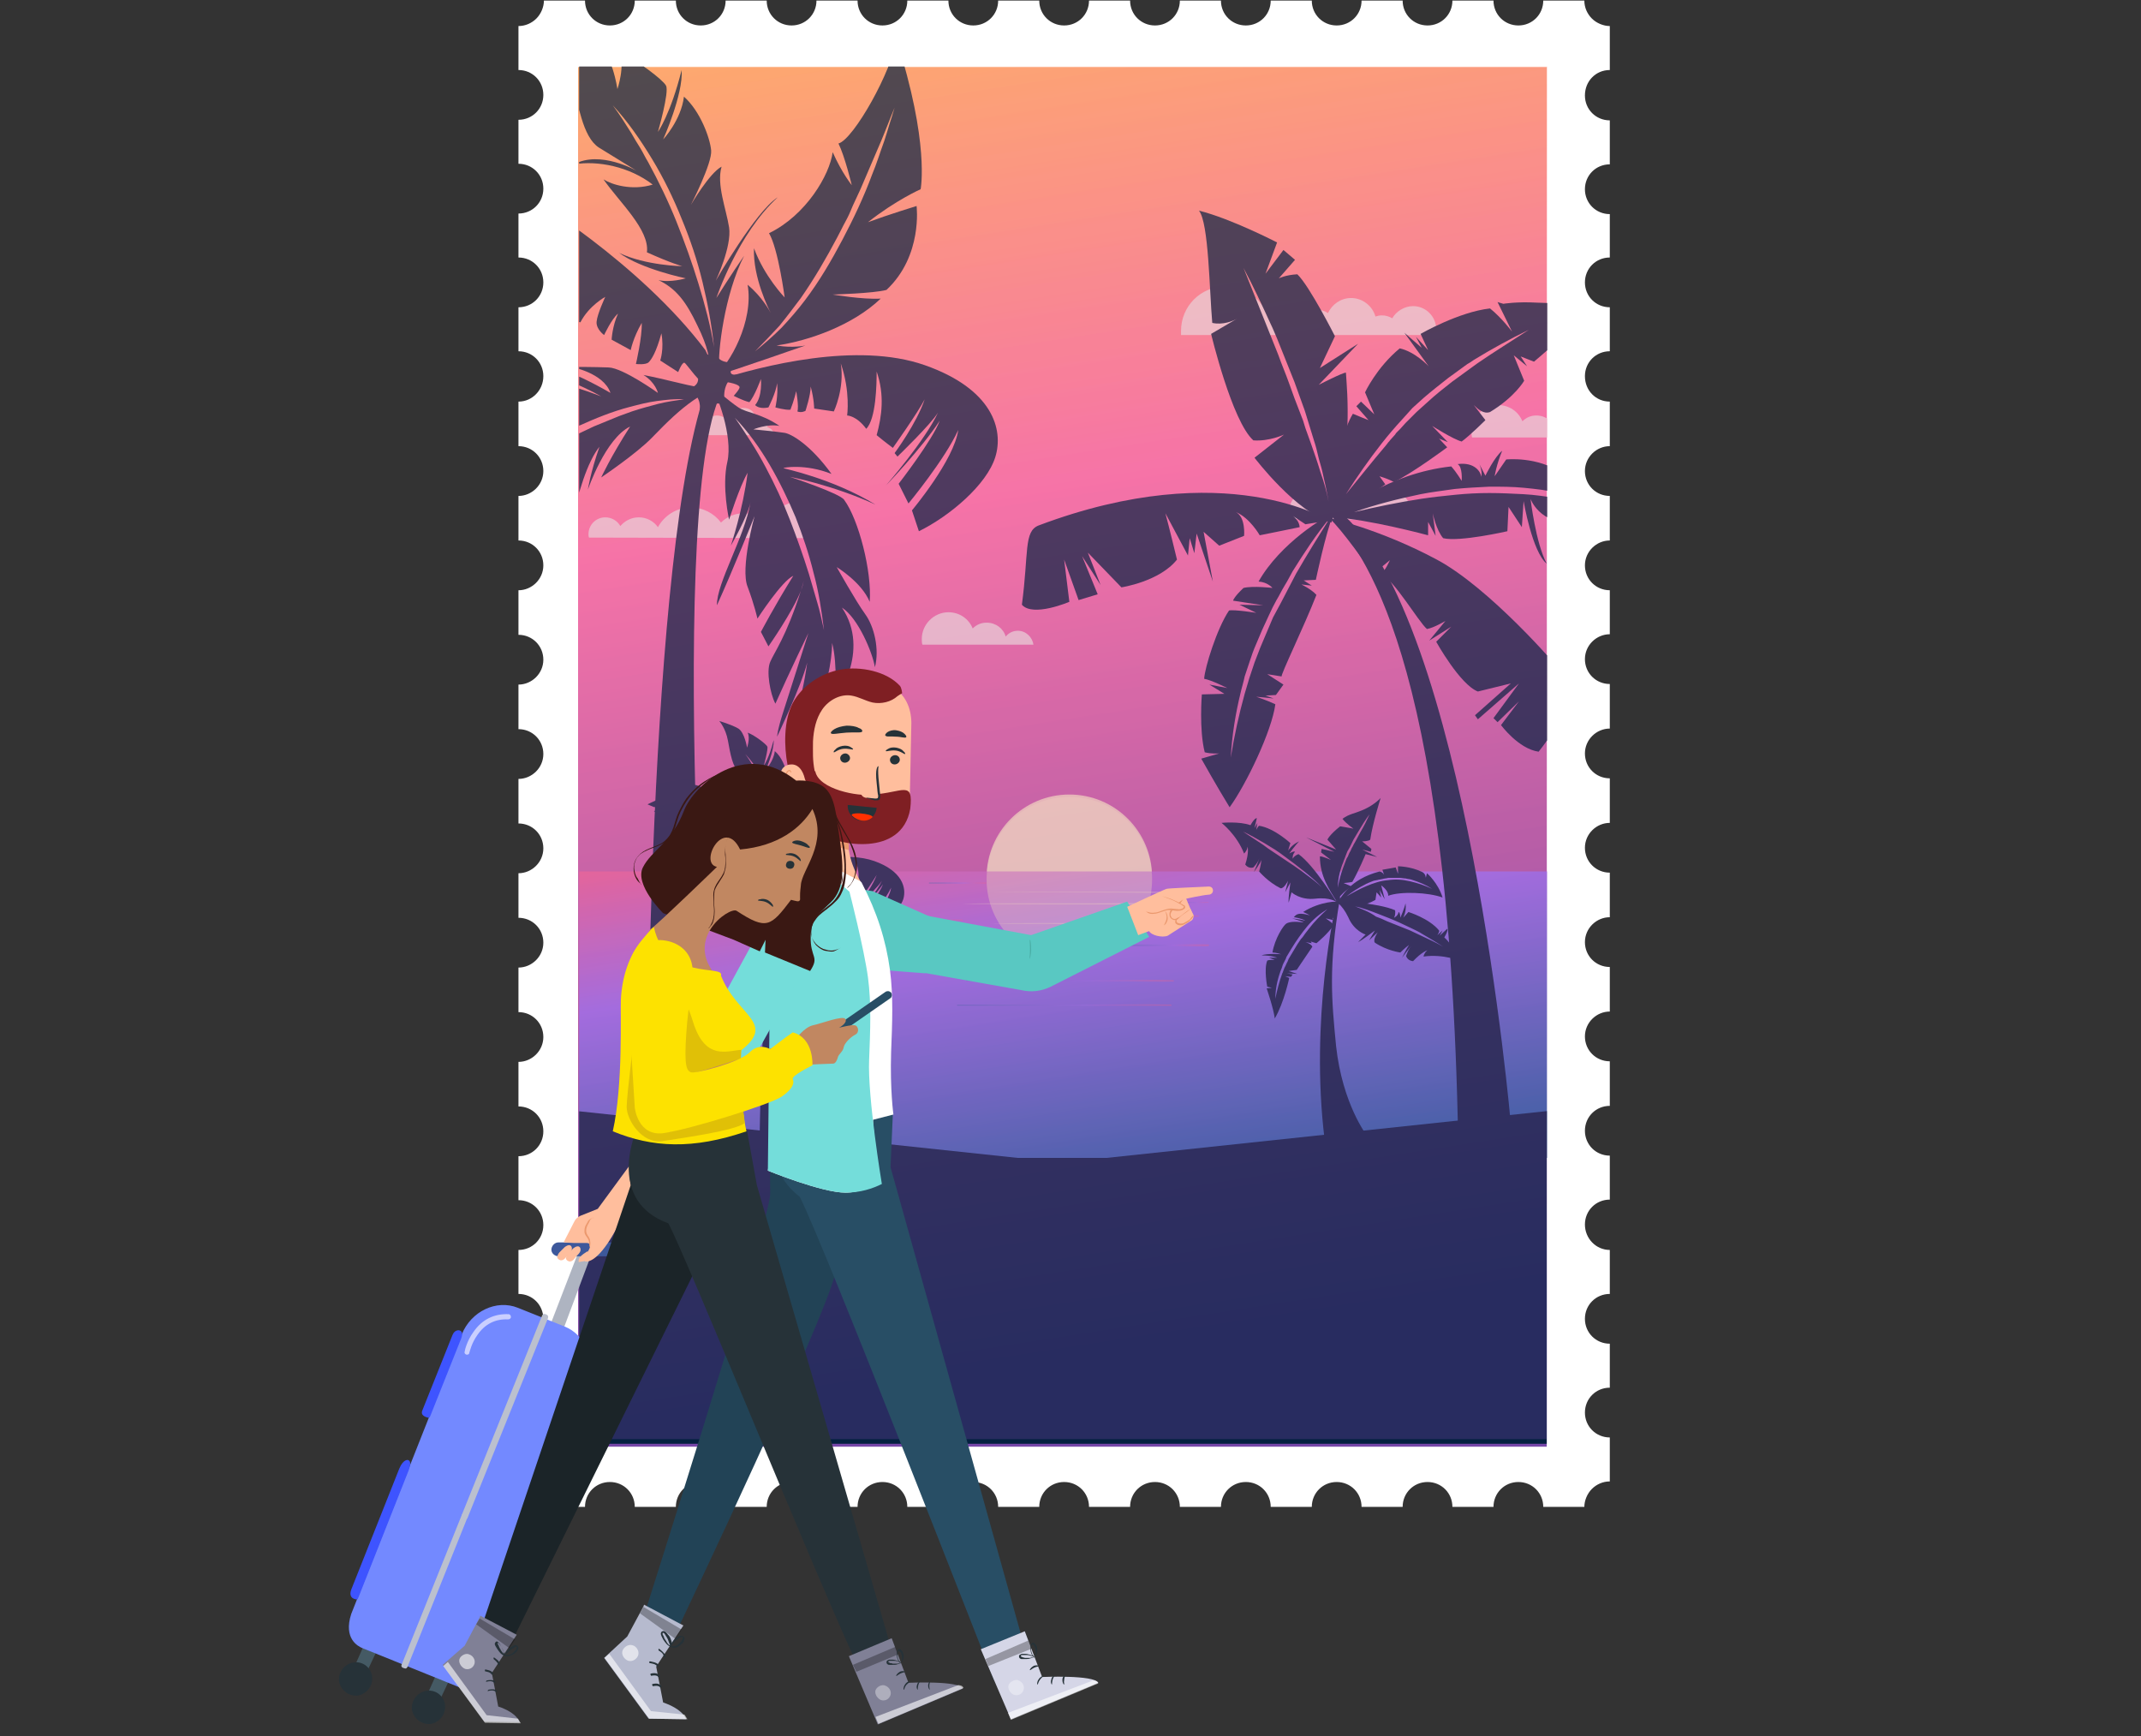 <?xml version="1.0" encoding="utf-8"?>
<!-- Generator: Adobe Illustrator 24.0.1, SVG Export Plug-In . SVG Version: 6.00 Build 0)  -->
<svg version="1.1" id="Capa_1" xmlns="http://www.w3.org/2000/svg" xmlns:xlink="http://www.w3.org/1999/xlink" x="0px" y="0px"
	 viewBox="0 0 370 300" style="enable-background:new 0 0 370 300;" xml:space="preserve">
<rect x="0" y="0" width="370" height="300" fill="#333333" stroke="none"/>
<style type="text/css">
	.st0{fill:#FFFFFF;}
	.st1{fill:url(#SVGID_1_);}
	.st2{clip-path:url(#SVGID_3_);}
	.st3{opacity:0.77;fill:#FFFCC8;}
	.st4{fill:url(#SVGID_4_);}
	.st5{opacity:0.39;fill:#FFFCC8;}
	.st6{opacity:0.39;}
	.st7{fill:#FFFCC8;}
	.st8{fill:url(#SVGID_5_);}
	.st9{fill:url(#SVGID_6_);}
	.st10{fill:url(#SVGID_7_);}
	.st11{fill:url(#SVGID_8_);}
	.st12{fill:url(#SVGID_9_);}
	.st13{fill:url(#SVGID_10_);}
	.st14{fill:url(#SVGID_11_);}
	.st15{fill:url(#SVGID_12_);}
	.st16{fill:url(#SVGID_13_);}
	.st17{fill:url(#SVGID_14_);}
	.st18{fill:url(#SVGID_15_);}
	.st19{fill:url(#SVGID_16_);}
	.st20{fill:url(#SVGID_17_);}
	.st21{fill:url(#SVGID_18_);}
	.st22{fill:#042040;}
	.st23{fill:#E9D3D9;}
	.st24{opacity:0.31;fill:url(#SVGID_19_);}
	.st25{fill:#FFBE9D;}
	.st26{fill:#59C8C2;}
	.st27{fill:#EB996E;}
	.st28{fill:#4AAEA6;}
	.st29{fill:#224356;}
	.st30{fill:#284E65;}
	.st31{fill:#263238;}
	.st32{display:none;}
	.st33{display:inline;}
	.st34{fill:#7F1F23;}
	.st35{fill:#FF3000;}
	.st36{fill:#74DDDA;}
	.st37{fill:#D5D6E7;}
	.st38{opacity:0.6;}
	.st39{opacity:0.6;fill:#FFFFFF;}
	.st40{opacity:0.3;}
	.st41{fill:#B6BACE;}
	.st42{fill:#AEB4C1;}
	.st43{fill:#3D589B;}
	.st44{fill:#455A64;}
	.st45{fill:#7389FF;}
	.st46{fill:#3E54FF;}
	.st47{fill:#CACFFF;}
	.st48{fill:#BBC0CE;}
	.st49{fill:none;stroke:#284E65;stroke-width:0.513;stroke-linecap:round;stroke-miterlimit:10;}
	.st50{fill:#1B2428;}
	.st51{fill:#3A1813;}
	.st52{fill:#C18761;}
	.st53{fill:#FDE200;}
	.st54{fill:#E0C007;}
	.st55{fill:#294E66;stroke:#284E65;stroke-width:0.522;stroke-linecap:round;stroke-linejoin:round;stroke-miterlimit:10;}
	.st56{stroke:#000000;stroke-width:0.522;stroke-miterlimit:10;}
	.st57{fill:#808096;}
</style>
<g>
	<g>
		<path class="st0" d="M278.2,12.1V4.5c-1.1,0-2.3-0.5-3.1-1.3c-0.8-0.8-1.3-1.9-1.3-3.1h-7.1c0,2.4-1.9,4.3-4.3,4.3
			s-4.3-1.9-4.3-4.3h-7.1c0,2.4-1.9,4.3-4.3,4.3c-2.4,0-4.3-1.9-4.3-4.3h-7.1c0,2.4-1.9,4.3-4.3,4.3c-2.4,0-4.3-1.9-4.3-4.3h-7.1
			c0,2.4-1.9,4.3-4.3,4.3s-4.3-1.9-4.3-4.3h-7.1c0,2.4-1.9,4.3-4.3,4.3c-2.4,0-4.3-1.9-4.3-4.3h-7.1c0,2.4-1.9,4.3-4.3,4.3
			s-4.3-1.9-4.3-4.3h-7.1c0,2.4-1.9,4.3-4.3,4.3s-4.3-1.9-4.3-4.3h-7.1c0,2.4-1.9,4.3-4.3,4.3c-2.4,0-4.3-1.9-4.3-4.3h-7.1
			c0,2.4-1.9,4.3-4.3,4.3c-2.4,0-4.3-1.9-4.3-4.3h-7.1c0,2.4-1.9,4.3-4.3,4.3c-2.4,0-4.3-1.9-4.3-4.3h-7.1c0,2.4-1.9,4.3-4.3,4.3
			c-2.4,0-4.3-1.9-4.3-4.3h-7.1c0,1.1-0.5,2.3-1.3,3.1c-0.8,0.8-1.9,1.3-3.1,1.3v7.6c2.4,0,4.3,1.9,4.3,4.3c0,2.4-1.9,4.3-4.3,4.3
			v7.6c2.4,0,4.3,1.9,4.3,4.3c0,2.4-1.9,4.3-4.3,4.3v7.6c2.4,0,4.3,1.9,4.3,4.3c0,2.4-1.9,4.3-4.3,4.3v7.6c2.4,0,4.3,1.9,4.3,4.3
			c0,2.4-1.9,4.4-4.3,4.4v0.1v7.5v0.1c2.4,0,4.3,1.9,4.3,4.3c0,2.4-2,4.3-4.3,4.3v0.1v7.5v0.1c2.4,0,4.3,1.9,4.3,4.3
			c0,2.4-2,4.3-4.3,4.3v0.1v7.5v0.1c2.4,0,4.3,1.9,4.3,4.3c0,2.4-2,4.3-4.3,4.3v0.1v7.5v0.1c2.4,0,4.3,1.9,4.3,4.3
			c0,2.4-2,4.3-4.3,4.3v0.1v7.5v0.1c2.4,0,4.3,1.9,4.3,4.3c0,2.4-2,4.3-4.3,4.3v0.1v7.5v0.1c2.4,0,4.3,1.9,4.3,4.3
			c0,2.4-2,4.3-4.3,4.3v0.1v7.5v0.1c2.4,0,4.3,1.9,4.3,4.3c0,2.4-2,4.3-4.3,4.3v0.1v7.5v0.1c2.4,0,4.3,1.9,4.3,4.3
			c0,2.4-1.9,4.3-4.3,4.3v7.6c2.4,0,4.3,1.9,4.3,4.3c0,2.4-1.9,4.3-4.3,4.3v7.6c2.4,0,4.3,1.9,4.3,4.3c0,2.4-1.9,4.3-4.3,4.3v7.6
			c2.4,0,4.3,1.9,4.3,4.3c0,2.4-1.9,4.3-4.3,4.3v7.6c1.2,0,2.3,0.5,3.1,1.3c0.8,0.8,1.3,1.9,1.3,3.1h7.1c0-2.4,1.9-4.3,4.3-4.3
			s4.3,1.9,4.3,4.3h7.1c0-2.4,1.9-4.3,4.3-4.3s4.3,1.9,4.3,4.3h7.1c0-2.4,1.9-4.3,4.3-4.3s4.3,1.9,4.3,4.3h7.1
			c0-2.4,1.9-4.3,4.3-4.3c2.4,0,4.3,1.9,4.3,4.3h7.1c0-2.4,1.9-4.3,4.3-4.3c2.4,0,4.3,1.9,4.3,4.3h7.1c0-2.4,1.9-4.3,4.3-4.3
			c2.4,0,4.3,1.9,4.3,4.3h7.1c0-2.4,1.9-4.3,4.3-4.3c2.4,0,4.3,1.9,4.3,4.3h7.1c0-2.4,1.9-4.3,4.3-4.3c2.4,0,4.3,1.9,4.3,4.3h7.1
			c0-2.4,1.9-4.3,4.3-4.3c2.4,0,4.3,1.9,4.3,4.3h7.1c0-2.4,1.9-4.3,4.3-4.3c2.4,0,4.3,1.9,4.3,4.3h7.1c0-2.4,1.9-4.3,4.3-4.3
			s4.3,1.9,4.3,4.3h7.1c0-1.1,0.5-2.3,1.3-3.1c0.8-0.8,1.9-1.3,3.1-1.3v-7.6c-2.4,0-4.3-1.9-4.3-4.3c0-2.4,1.9-4.3,4.3-4.3v-7.6
			c-2.4,0-4.3-1.9-4.3-4.3c0-2.4,1.9-4.3,4.3-4.3v-7.6c-2.4,0-4.3-2-4.3-4.4c0-2.4,1.9-4.3,4.3-4.3v-7.6c-2.4,0-4.3-1.9-4.3-4.3
			c0-2.4,1.9-4.3,4.3-4.3v-0.1v-7.5v-0.1c-2.4,0-4.3-1.9-4.3-4.3c0-2.4,2-4.3,4.3-4.3v-0.1v-7.5v-0.1c-2.4,0-4.3-1.9-4.3-4.3
			c0-2.4,2-4.3,4.3-4.3v-0.1v-7.5v-0.1c-2.4,0-4.3-1.9-4.3-4.3c0-2.4,2-4.3,4.3-4.3v-0.1v-7.5v-0.1c-2.4,0-4.3-1.9-4.3-4.3
			c0-2.4,2-4.3,4.3-4.3v-0.1v-7.5v-0.1c-2.4,0-4.3-1.9-4.3-4.3c0-2.4,2-4.3,4.3-4.3v-0.1v-7.5V102c-2.4,0-4.3-1.9-4.3-4.3
			c0-2.4,2-4.3,4.3-4.3v-0.1v-7.5v-0.1c-2.4,0-4.3-1.9-4.3-4.3c0-2.4,2-4.3,4.3-4.3v-0.1v-7.5v-0.1c-2.4,0-4.3-1.9-4.3-4.4
			c0-2.4,1.9-4.3,4.3-4.3v-7.6c-2.4,0-4.3-1.9-4.3-4.3c0-2.4,1.9-4.3,4.3-4.3V37c-2.4,0-4.3-1.9-4.3-4.3c0-2.4,1.9-4.3,4.3-4.3v-7.6
			c-2.4,0-4.3-1.9-4.3-4.3C273.9,14,275.8,12.1,278.2,12.1z"/>
		<linearGradient id="SVGID_1_" gradientUnits="userSpaceOnUse" x1="199.799" y1="235.182" x2="161.345" y2="-13.395">
			<stop  offset="0" style="stop-color:#7647A8"/>
			<stop  offset="0.603" style="stop-color:#F673A7"/>
			<stop  offset="1" style="stop-color:#FFB462"/>
		</linearGradient>
		<rect x="99.9" y="11.6" class="st1" width="167.4" height="238.4"/>
		<g>
			<defs>
				<polygon id="SVGID_2_" points="267.3,249.5 100.1,249.5 100.1,11.5 267.4,11.5 				"/>
			</defs>
			<clipPath id="SVGID_3_">
				<use xlink:href="#SVGID_2_"  style="overflow:visible;"/>
			</clipPath>
			<g class="st2">
				<g>
					<circle class="st3" cx="184.8" cy="151.6" r="14.3"/>
					<linearGradient id="SVGID_4_" gradientUnits="userSpaceOnUse" x1="188.797" y1="205.265" x2="177.799" y2="134.172">
						<stop  offset="0" style="stop-color:#2968A8"/>
						<stop  offset="0.603" style="stop-color:#9C73F6"/>
						<stop  offset="1" style="stop-color:#FF6284"/>
					</linearGradient>
					<rect x="99.9" y="150.6" class="st4" width="168.6" height="49.5"/>
					<circle class="st5" cx="184.8" cy="152" r="14.3"/>
					<g class="st6">
						<g>
							<g>
								<path class="st7" d="M170.1,154.2c10.5,0,20.9,0,31.4,0.1c0.1,0,0.1-0.2,0-0.2c-10.5,0-20.9,0-31.4,0.1
									C170.1,154.1,170.1,154.2,170.1,154.2L170.1,154.2z"/>
							</g>
						</g>
						<g>
							<g>
								<path class="st7" d="M166.3,156.2c9.5,0.1,19,0.1,28.5,0.1c2.7,0,5.4,0.1,8.1,0c0.1,0,0.1-0.2,0-0.2c-4.7-0.1-9.5,0-14.2,0
									c-4.8,0-9.5,0-14.3,0C171.7,156.1,169,156.1,166.3,156.2C166.3,156.1,166.3,156.2,166.3,156.2L166.3,156.2z"/>
							</g>
						</g>
						<g>
							<g>
								<path class="st7" d="M171.2,159.6c4.4,0.1,8.8,0,13.3,0.1c4.4,0,8.8,0.1,13.3,0c0.2,0,0.2-0.2,0-0.2c-4.4-0.1-8.8,0-13.3,0
									c-4.4,0-8.8,0-13.3,0.1C171.1,159.5,171.1,159.6,171.2,159.6L171.2,159.6z"/>
							</g>
						</g>
						<g>
							<g>
								<path class="st7" d="M178.5,162.3c4.4,0,8.8,0.2,13.3,0c0.1,0,0.1-0.1,0-0.1c-4.4-0.1-8.8,0-13.3,0
									C178.4,162.2,178.4,162.3,178.5,162.3L178.5,162.3z"/>
							</g>
						</g>
						<g>
							<g>
								<linearGradient id="SVGID_5_" gradientUnits="userSpaceOnUse" x1="125.496" y1="161.698" x2="156.86" y2="161.698">
									<stop  offset="0" style="stop-color:#2968A8"/>
									<stop  offset="0.603" style="stop-color:#9C73F6"/>
									<stop  offset="1" style="stop-color:#FF6284"/>
								</linearGradient>
								<path class="st8" d="M125.5,161.8c10.5,0,20.9,0.1,31.4,0c0.1,0,0.1-0.1,0-0.1c-10.5-0.1-20.9,0-31.4,0
									C125.4,161.6,125.4,161.8,125.5,161.8L125.5,161.8z"/>
							</g>
						</g>
						<g>
							<g>
								<linearGradient id="SVGID_6_" gradientUnits="userSpaceOnUse" x1="138.311" y1="165.07" x2="153.15" y2="165.07">
									<stop  offset="0" style="stop-color:#2968A8"/>
									<stop  offset="0.603" style="stop-color:#9C73F6"/>
									<stop  offset="1" style="stop-color:#FF6284"/>
								</linearGradient>
								<path class="st9" d="M138.3,165.2c4.9,0,9.9,0.1,14.8,0c0.1,0,0.1-0.2,0-0.2c-4.9-0.1-9.9,0-14.8,0
									C138.2,165,138.2,165.2,138.3,165.2L138.3,165.2z"/>
							</g>
						</g>
						<g>
							<g>
								<linearGradient id="SVGID_7_" gradientUnits="userSpaceOnUse" x1="149.44" y1="159" x2="166.302" y2="159">
									<stop  offset="0" style="stop-color:#2968A8"/>
									<stop  offset="0.603" style="stop-color:#9C73F6"/>
									<stop  offset="1" style="stop-color:#FF6284"/>
								</linearGradient>
								<path class="st10" d="M166.3,158.9c-5.6,0-11.2-0.1-16.9,0c-0.1,0-0.1,0.2,0,0.2c5.6,0.1,11.2,0,16.9,0
									C166.4,159.1,166.4,158.9,166.3,158.9L166.3,158.9z"/>
							</g>
						</g>
						<g>
							<g>
								<linearGradient id="SVGID_8_" gradientUnits="userSpaceOnUse" x1="158.883" y1="161.361" x2="172.035" y2="161.361">
									<stop  offset="0" style="stop-color:#2968A8"/>
									<stop  offset="0.603" style="stop-color:#9C73F6"/>
									<stop  offset="1" style="stop-color:#FF6284"/>
								</linearGradient>
								<path class="st11" d="M172,161.3c-4.4,0-8.8-0.1-13.2,0c-0.1,0-0.1,0.2,0,0.2c4.4,0.1,8.8,0,13.2,0
									C172.1,161.4,172.1,161.3,172,161.3L172,161.3z"/>
							</g>
						</g>
						<g>
							<g>
								<linearGradient id="SVGID_9_" gradientUnits="userSpaceOnUse" x1="166.64" y1="164.733" x2="183.839" y2="164.733">
									<stop  offset="0" style="stop-color:#2968A8"/>
									<stop  offset="0.603" style="stop-color:#9C73F6"/>
									<stop  offset="1" style="stop-color:#FF6284"/>
								</linearGradient>
								<path class="st12" d="M166.6,164.8c2.9,0.1,5.7,0,8.6,0c2.9,0,5.7,0,8.6,0c0.1,0,0.1-0.2,0-0.2c-2.9,0-5.7,0-8.6,0
									c-2.9,0-5.7-0.1-8.6,0C166.5,164.7,166.5,164.8,166.6,164.8L166.6,164.8z"/>
							</g>
						</g>
						<g>
							<g>
								<linearGradient id="SVGID_10_" gradientUnits="userSpaceOnUse" x1="182.397" y1="167.431" x2="182.583" y2="167.431">
									<stop  offset="0" style="stop-color:#2968A8"/>
									<stop  offset="0.603" style="stop-color:#9C73F6"/>
									<stop  offset="1" style="stop-color:#FF6284"/>
								</linearGradient>
								<path class="st13" d="M182.5,167.5c0.1,0,0.1-0.2,0-0.2C182.4,167.3,182.4,167.5,182.5,167.5L182.5,167.5z"/>
							</g>
						</g>
						<g>
							<g>
								<linearGradient id="SVGID_11_" gradientUnits="userSpaceOnUse" x1="193.619" y1="163.384" x2="208.794" y2="163.384">
									<stop  offset="0" style="stop-color:#2968A8"/>
									<stop  offset="0.603" style="stop-color:#9C73F6"/>
									<stop  offset="1" style="stop-color:#FF6284"/>
								</linearGradient>
								<path class="st14" d="M193.6,163.5c2.5,0,5.1,0,7.6,0c2.5,0,5.1,0.1,7.6,0c0.2,0,0.2-0.3,0-0.3c-2.5-0.1-5.1,0-7.6,0
									c-2.5,0-5.1,0-7.6,0C193.5,163.3,193.5,163.5,193.6,163.5L193.6,163.5z"/>
							</g>
						</g>
						<g>
							<g>
								<linearGradient id="SVGID_12_" gradientUnits="userSpaceOnUse" x1="197.666" y1="160.012" x2="204.41" y2="160.012">
									<stop  offset="0" style="stop-color:#2968A8"/>
									<stop  offset="0.603" style="stop-color:#9C73F6"/>
									<stop  offset="1" style="stop-color:#FF6284"/>
								</linearGradient>
								<path class="st15" d="M197.7,160.1c1.1,0,2.2,0,3.4,0c0.6,0,1.1,0,1.7,0c0.6,0,1.2,0,1.7,0c0.1,0,0.1-0.2,0-0.2
									c-0.6-0.1-1.2,0-1.7,0c-0.6,0-1.1,0-1.7,0c-1.1,0-2.2,0-3.4,0C197.6,159.9,197.6,160.1,197.7,160.1L197.7,160.1z"/>
							</g>
						</g>
						<g>
							<g>
								<linearGradient id="SVGID_13_" gradientUnits="userSpaceOnUse" x1="200.701" y1="158.326" x2="207.108" y2="158.326">
									<stop  offset="0" style="stop-color:#2968A8"/>
									<stop  offset="0.603" style="stop-color:#9C73F6"/>
									<stop  offset="1" style="stop-color:#FF6284"/>
								</linearGradient>
								<path class="st16" d="M200.7,158.4c2.1,0,4.3,0.1,6.4,0c0.1,0,0.1-0.2,0-0.2c-2.1-0.1-4.3,0-6.4,0
									C200.6,158.3,200.6,158.4,200.7,158.4L200.7,158.4z"/>
							</g>
						</g>
						<g>
							<g>
								<linearGradient id="SVGID_14_" gradientUnits="userSpaceOnUse" x1="203.736" y1="155.965" x2="208.794" y2="155.965">
									<stop  offset="0" style="stop-color:#2968A8"/>
									<stop  offset="0.603" style="stop-color:#9C73F6"/>
									<stop  offset="1" style="stop-color:#FF6284"/>
								</linearGradient>
								<path class="st17" d="M203.7,156c1.7,0,3.4,0.1,5.1,0c0.1,0,0.1-0.1,0-0.1c-1.7-0.1-3.4,0-5.1,0
									C203.6,155.9,203.6,156,203.7,156L203.7,156z"/>
							</g>
						</g>
						<g>
							<g>
								<linearGradient id="SVGID_15_" gradientUnits="userSpaceOnUse" x1="203.736" y1="153.941" x2="208.794" y2="153.941">
									<stop  offset="0" style="stop-color:#2968A8"/>
									<stop  offset="0.603" style="stop-color:#9C73F6"/>
									<stop  offset="1" style="stop-color:#FF6284"/>
								</linearGradient>
								<path class="st18" d="M203.7,154c1.7,0,3.4,0.1,5.1,0c0.1,0,0.1-0.2,0-0.2c-1.7-0.1-3.4,0-5.1,0
									C203.6,153.9,203.6,154,203.7,154L203.7,154z"/>
							</g>
						</g>
						<g>
							<g>
								<linearGradient id="SVGID_16_" gradientUnits="userSpaceOnUse" x1="160.569" y1="152.593" x2="170.349" y2="152.593">
									<stop  offset="0" style="stop-color:#2968A8"/>
									<stop  offset="0.603" style="stop-color:#9C73F6"/>
									<stop  offset="1" style="stop-color:#FF6284"/>
								</linearGradient>
								<path class="st19" d="M170.4,152.5c-3.3,0-6.5-0.1-9.8,0c-0.1,0-0.1,0.2,0,0.2c3.3,0.1,6.5,0,9.8,0
									C170.5,152.7,170.5,152.5,170.4,152.5L170.4,152.5z"/>
							</g>
						</g>
						<g>
							<g>
								<linearGradient id="SVGID_17_" gradientUnits="userSpaceOnUse" x1="166.977" y1="169.437" x2="202.724" y2="169.437">
									<stop  offset="0" style="stop-color:#2968A8"/>
									<stop  offset="0.603" style="stop-color:#9C73F6"/>
									<stop  offset="1" style="stop-color:#FF6284"/>
								</linearGradient>
								<path class="st20" d="M167,169.5c9.3,0,18.6,0.1,27.9,0.1c2.6,0,5.3,0.1,7.9,0c0.1,0,0.1-0.2,0-0.2c-4.6-0.2-9.3,0-13.9,0
									c-4.7,0-9.3,0-14,0c-2.6,0-5.2,0-7.9,0C166.9,169.4,166.9,169.5,167,169.5L167,169.5z"/>
							</g>
						</g>
						<g>
							<g>
								<linearGradient id="SVGID_18_" gradientUnits="userSpaceOnUse" x1="165.459" y1="173.68" x2="202.387" y2="173.68">
									<stop  offset="0" style="stop-color:#2968A8"/>
									<stop  offset="0.603" style="stop-color:#9C73F6"/>
									<stop  offset="1" style="stop-color:#FF6284"/>
								</linearGradient>
								<path class="st21" d="M165.5,173.8c9.6,0,19.1,0,28.7,0c2.7,0,5.5,0,8.2,0c0.1,0,0.1-0.2,0-0.2c-4.8-0.1-9.6,0-14.3,0
									c-4.8,0-9.6,0-14.3,0c-2.7,0-5.5,0-8.2,0C165.3,173.6,165.3,173.8,165.5,173.8L165.5,173.8z"/>
							</g>
						</g>
					</g>
				</g>
				<polygon class="st22" points="175.9,200.1 99.7,200.1 99.7,192 				"/>
				<polygon class="st22" points="191.2,200.1 267.4,200.1 267.4,192 				"/>
				<g id="NUBES_4_">
					<g>
						<path class="st23" d="M273.6,75.6c-0.2-1.3-1.3-2.4-2.7-2.4c-0.9,0-1.6,0.4-2.1,1c-0.4-1.4-1.7-2.4-3.3-2.4
							c-1,0-1.8,0.4-2.4,1c-0.7-1.7-2.3-2.8-4.2-2.8c-2.5,0-4.6,2.1-4.6,4.6c0,0.3,0,0.7,0.1,1L273.6,75.6z"/>
						<path class="st23" d="M178.6,111.4c-0.2-1.3-1.3-2.4-2.7-2.4c-0.9,0-1.6,0.4-2.1,1c-0.4-1.4-1.7-2.4-3.3-2.4
							c-1,0-1.8,0.4-2.4,1c-0.7-1.7-2.3-2.8-4.2-2.8c-2.5,0-4.6,2.1-4.6,4.6c0,0.3,0,0.7,0.1,1L178.6,111.4z"/>
						<path class="st23" d="M145.9,93c-0.4-3.6-3.5-6.4-7.2-6.4c-2.7,0-5.1,1.5-6.3,3.7c-1-1-2.4-1.6-3.9-1.6
							c-1.5,0-2.9,0.6-3.9,1.6c-1.2-1.6-3.1-2.6-5.2-2.6c-2.5,0-4.6,1.4-5.7,3.4c-0.7-1-1.9-1.7-3.3-1.7c-1.3,0-2.4,0.6-3.2,1.5
							c-0.5-0.9-1.5-1.5-2.6-1.5c-1.6,0-2.9,1.3-2.9,2.9c0,0.2,0,0.4,0.1,0.6L145.9,93z"/>
						<path class="st23" d="M248.1,57.9c0.1-0.3,0.1-0.7,0.1-1c0-2.2-1.8-4-4-4c-1.5,0-2.9,0.9-3.6,2.1c-0.5-0.3-1.1-0.5-1.8-0.5
							c-0.4,0-0.8,0.1-1.1,0.2c-0.5-1.8-2.2-3.2-4.2-3.2c-1.8,0-3.3,1.1-4,2.6c-0.6-0.4-1.3-0.6-2.1-0.6c-0.9,0-1.8,0.3-2.4,0.9
							c-1.1-1.3-2.8-2.1-4.6-2.1c-0.8,0-1.6,0.2-2.3,0.4c-1.4-1.9-3.7-3.2-6.3-3.2c-4.3,0-7.7,3.4-7.7,7.7c0,0.2,0,0.5,0,0.7
							L248.1,57.9z"/>
						<path class="st23" d="M244.1,89.8c0-0.1,0-0.3,0-0.4c0-0.6-0.3-1.1-0.7-1.4c0.1-0.2,0.1-0.4,0.1-0.6c0-1.1-0.9-1.9-1.9-1.9
							c-0.4,0-0.8,0.1-1.1,0.4c-0.3-0.2-0.6-0.4-0.9-0.4c-0.7,0-1.3,0.5-1.4,1.2c-0.2,0.1-0.3,0.2-0.4,0.3c-0.3-0.3-0.7-0.4-1.1-0.4
							c-0.8,0-1.4,0.5-1.7,1.2c0,0-0.1,0-0.1,0c-0.2,0-0.4,0-0.5,0.1c-0.2-0.1-0.4-0.2-0.6-0.2c-0.4,0-0.7,0.2-0.9,0.5
							c-0.3-0.9-1.2-1.6-2.2-1.6c-0.5,0-0.9,0.1-1.3,0.4c-0.5-1.2-1.7-2.1-3.2-2.1c-1.8,0-3.3,1.4-3.4,3.2c-0.7,0.3-1.3,0.9-1.6,1.6
							L244.1,89.8z"/>
						<path class="st23" d="M120.8,75.2l12.9,0c0-0.1,0-0.1,0-0.2c0-0.6-0.5-1-1.1-1.2c0-0.1,0.1-0.2,0.1-0.3c0-0.7-0.7-1.2-1.6-1.2
							c0,0,0,0,0,0c0-0.3-0.3-0.5-0.7-0.5c0,0,0,0,0,0c-0.1-0.7-0.9-1.3-1.9-1.3c-0.8,0-1.4,0.3-1.7,0.8c-0.1,0-0.1,0-0.2,0
							c-0.7,0-1.3,0.3-1.6,0.8c-0.3-0.2-0.7-0.3-1.1-0.3c-0.9,0-1.6,0.5-1.6,1.2c0,0.3,0.2,0.6,0.5,0.9c0,0,0,0-0.1,0
							C121.6,73.9,120.8,74.5,120.8,75.2z"/>
					</g>
				</g>
				<g>
					<path class="st22" d="M158.8,91.8c5.3-2.6,11.7-8,13.2-12.8c1.5-4.8-0.5-11.8-12.2-15.9c-11.7-4.1-28.1,0.1-36.2,2.7
						c2.8,0.2,4.2,0.7,4.2,1.1c0.1,0.3-1,1.5-1,1.5s1.5,0.8,2.7,1.1c0.9-1,2-4,2-4s0.3,3-1,4.5c0.8,0.8,2.3,0.4,2.3,0.4
						s1.3-2.5,1.5-4.2c0.2,2.2-0.3,4.2-0.3,4.2s1.7,0.5,2.6,0.4c0.6-1.5,1-3.2,1-3.2s0.5,2.7,0.2,3.5c0.7,0.3,1.4-0.1,1.4-0.1
						s0.9-2.7,0.9-4.2c0.6,2.2,0.6,3.8,0.6,3.8l3.4,0.5c0,0,1.9-4,1.2-8.3c1.7,4.9,1.1,9,1.1,9s1.6,0,3.3,2.3
						c1.7-1.7,1.8-7.7,1.8-9.9c1.4,4.1,0.9,7.7,0,11c1.2,1,2.8,2.2,2.8,2.2s4.4-6.2,5.5-8.4c-1.4,4.2-5.2,9.3-5.2,9.3l0.5,0.6
						c0,0,5.8-5.6,7-7.6c-2.2,4.8-9,12.6-9,12.6s6.1-6.3,9.3-11.2c-1.2,3.3-7.1,10.9-7.1,10.9l1.7,3.4c0,0,6.3-7.6,8.6-12.7
						c-0.7,5.2-8,13.9-8,13.9L158.8,91.8z"/>
					<path class="st22" d="M65.3,39.3c2.6-1.5,17.4-7.5,18.9-7.9c1.5-0.4,2.7,0.4,4.9,1.3c2.2,0.9,21.6,12.9,32.8,27.8
						c1.4,2.8,1.8,6.3,0.5,6.2c-1.4-0.2-3.7-3.8-4.1-4c-0.4-0.2-1.1,1.6-1.1,1.6l-3.1-2c0,0,0.7-2,0.2-4.7c-0.9,3.3-1.7,4.5-2.2,5
						c-0.5,0.5-2.2,0.3-2.2,0.3s1.1-4.7,1-7.1c-1.5,2.6-1.9,4.7-1.9,4.7l-3.3-1.8c0,0,0.1-2.3,1.1-4.5c-1.1,0.9-2.4,3.7-2.4,3.7
						s-1.4-1-1.3-2.3c0.1-1.3,1.5-4.3,1.5-4.3s-2.8,1.5-4.3,4.4c-1.8-0.3-1.6-0.9-1.6-0.9s0.5-4.1,0.6-4.4c0-0.3-2,4.3-2.2,5.9
						c-0.1-4,2.3-9.1,2.3-9.1s-5.3,4-6.4,4.6c-1.1,0.6-3.1-2.3-5.8-0.8c0.9-2.9,3.8-7.6,3.8-7.6s-4,1.1-7.9,11.4
						c0.2-4.1,3.9-10.5,6.5-12.9c-3.6,1.5-7.8,8.3-7.8,8.3l-4.6-2.2c0,0,2.2-6,10.7-9.6c-4.6,1-9.5,2.8-12.6,8
						c-1.9-1.8-7.1-3.6-7.1-3.6s10.7-5.4,17.4-8.2c-8.7,1.8-17.2,6.6-17.2,6.6L65.3,39.3z"/>
					<path class="st22" d="M111.8,195.6c0,0,12.2,5.8,11.8,5.6c-0.4-0.2-8.5-110.3,0.6-132.3c-0.3-1.6-1.5-3.2-1.9-2.3
						C111.8,94,111.8,195.6,111.8,195.6z"/>
					<path class="st22" d="M130.3,42.9c-0.2,5.1,2.6,10.6,2.9,11.2c0,0,0,0.1,0,0.1s0,0,0-0.1c-0.2-0.4-1.5-2.8-4-4.9
						c1.1,6.3-3.1,13.8-5.7,15.8c2.8-0.8,15.7-5.3,15.7-5.3s-2.2,0.5-5,0c5.6-0.8,13.2-3.5,18-8.1c-3,0.2-8.3-0.7-8.3-0.7
						s7.1-0.2,9.3-0.8c6.3-5.9,5.2-14.5,5.2-14.5s-4.9,1.5-8.4,2.8c4.8-3.8,9.1-5.7,9.1-5.7s1.6-8-4.2-25.9c-0.7,5.4-7.4,17.3-10,18
						c1.1,2.2,2.3,7.2,2.3,7.2s-1.7-2.1-3.3-5.7c-0.5,3.9-4.6,10.9-11,14c1.6,2.7,2.7,11.1,2.7,11.1S132.1,47.8,130.3,42.9z
						 M134.7,56.3c1.3-1.6,2.5-3.2,3.7-4.8c2.3-3.3,4.4-6.9,6.3-10.5c0.5-0.9,0.9-1.8,1.4-2.7c0.5-0.9,0.9-1.8,1.3-2.8l1.3-2.8
						l1.2-2.8l0.6-1.4l0.6-1.4l1.2-2.8c0.8-1.9,1.5-3.8,2.3-5.7c-0.3,1-0.6,2-0.9,2.9c-0.3,1-0.6,2-0.9,2.9
						c-0.7,1.9-1.3,3.9-2.1,5.8c-1.4,3.8-3.2,7.6-5.1,11.2c-1.9,3.6-4,7.2-6.5,10.5c-1.2,1.6-2.6,3.2-4,4.7c-1.5,1.5-3,2.8-4.6,4.1
						C131.9,59.3,133.3,57.8,134.7,56.3z"/>
					<path class="st22" d="M151.2,115.3c0.8-3.1-0.1-7-1.7-9.2c-1.6-2.2-4.9-8.1-4.9-8.1s4.3,2.6,5.7,6c0.4-5.2-1.9-14.2-4.4-17.6
						c-0.6-1.1-9.4-4-9.4-4s7.4,1.4,14.8,4.8c-7.6-4.6-15.8-6.2-15.9-6.3c-0.1-0.1,3.8-0.8,8.3,1c-3.6-5-6.9-6.9-8.1-7.1
						c-1.2-0.2-5.4-0.6-5.4-0.6s2.4-1,4.5-0.6c-3.2-2.2-5.6-2.2-7.1-3.2c-1.5-1-4.8-3.8-4.8-3.8c1.1,1.3,3.9,8.8,2.9,13.2
						c-1,4.3,0.3,10,0.3,10s1.8-5.7,3.2-8.1c-0.8,6.4-2.9,12.6-2.9,12.6s2.9-5,3.4-7.5c-1,6-5.9,14-5.8,17.8
						c2.9-6.4,6.5-15.4,6.5-15.4s-2.5,9-1.2,12.2c1.2,3.2,1.7,5.5,1.7,5.5s4.2-6.5,6.2-7.4c-3.3,5.3-5.6,9.7-5.6,9.7l1.3,2.5
						c0,0,4.2-6,5.6-9.6c0.2-0.5,0.3-1.1,0.5-1.7c-0.1,0.4-0.2,1-0.5,1.7c-2.5,7.9-4.7,10.8-5.3,12.3c-0.7,1.6,0,5.5,0.9,7.2
						c2.5-5.6,5.7-12.2,5.7-12.2s-3.2,10.1-4.3,13.5c-1.1,3.4-1.1,4.4-1.1,4.4s4.2-8.8,5.2-12.8c-1,7.4-2.9,11.2-3.2,12.5
						c-0.3,1.3-0.2,3.4,1.4,6c1.8-4.5,6.1-15.2,6.1-21.9c1,3.7,0.5,9.9,0.5,9.9s6.3-8.4,1.2-16C148.3,106.8,150.8,112.8,151.2,115.3
						z M141.2,104l-0.7-2.4l-0.7-2.4c-1-3.2-2.1-6.3-3.3-9.4c-1.2-3.1-2.6-6.1-4.2-9.1c-0.8-1.5-1.6-2.9-2.5-4.3
						c-0.9-1.4-1.8-2.8-2.8-4.2c2.3,2.4,4.3,5.2,6,8.1c1.7,2.9,3.2,6,4.5,9.1c1.2,3.1,2.3,6.3,3.1,9.6c0.9,3.3,1.4,6.6,1.8,9.9
						C142,107.2,141.7,105.6,141.2,104z"/>
					<path class="st22" d="M120.8,66.9c-2.6-0.4-5.5-1.3-9.6-2.1c2.1,1.3,2.5,3.1,2.5,3.1s-6-4.3-8.5-4.4c-2.5-0.1-6.5-0.1-6.5-0.1
						s5.6,1,6.8,4.5c-6.7-3.9-12.4-5.6-13-5.8c-0.9,0.1-3.3,1-3.3,1s7.4,1.3,14.7,5.4c-6-2.3-9.7-3-11.8-2.5
						c-2.1,0.5-6.9,0.7-11.4,6c5.4-1.8,10.5-0.4,10.5-0.4s-12.3,2.5-19.4,5.2c8.2-0.8,15.6-2.8,15.6-2.8s-9.6,3.2-10.8,3.9
						c-1.2,0.7-3.9,4.8-3.9,4.8s7.5-3.9,10.9-4c-5.6,2.7-10.6,6.7-11.4,8.1c-0.9,1.4-2.8,6.4-2.8,6.4s7-8,10.8-9.2
						c-5.3,5.5-7.6,9.7-8.4,11.9c-0.8,2.1-3.5,8.1-3.5,8.1s3.8-1.4,5.1-3.1c1.2-1.7,1.7-7.3,6.2-10.7c-3.6,6.1-5.2,10.4-5.7,13.9
						c2.1-5.5,5.2-13,9.3-16.7c-4,8.2-5.2,11.3-5.2,11.3s4.1-2.1,5.3-4c1.2-1.9,3.9-9,5.6-11.3c-2.3,5.2-2.9,8.3-2.9,8.3
						c1.1-1.7,2.9-2,3.7-3c0.8-1,0.5-4.4,2-7.1c-0.5,4.1-0.4,8.3-0.1,10.2c1.6-3,4.3-3.3,5.6-4.7c1.3-1.4,2.6-4.6,2.6-4.6
						s-1.6,6.1-0.9,7.7c0.9-4.8,2.6-10.4,4.7-13c-1.6,4.6-2,7.4-2,7.4s3-8.8,7.3-10.9c-3.4,5.3-5,8.8-5,8.8s6.1-4.1,8.8-6.9
						c2.7-2.8,4.8-4.8,7.1-6.4C122.1,67.8,122.3,66.8,120.8,66.9z M113.7,69.8c-1.5,0.4-3,0.8-4.5,1.3l-2.2,0.8l-2.2,0.9l-2.2,0.9
						l-2.1,1c-2.8,1.3-5.6,2.8-8.3,4.3l-2,1.2c-0.7,0.4-1.3,0.8-2,1.2c-1.4,0.8-2.6,1.7-4,2.5c2.4-2,4.9-4,7.5-5.7
						c2.6-1.7,5.4-3.2,8.3-4.6c2.9-1.3,5.8-2.5,8.9-3.3c1.5-0.4,3.1-0.8,4.6-1c1.6-0.2,3.1-0.4,4.7-0.3
						C116.8,69.2,115.3,69.4,113.7,69.8z"/>
					<path class="st22" d="M124.3,63.6c-0.3-2.6,0.9-12.8,4.3-19.4c-2.1,3-4.8,7.3-4.8,7.3s3.7-11.1,10.6-17.4
						c-3.8,2.4-10.7,14.4-10.7,14.4s2.8-5.9,2.3-9.2c-0.5-3.2-2.2-7.4-1.3-10.5c-2.1,1.1-5.3,6.6-5.3,6.6s3.7-7.2,3.5-9.4
						c-0.2-2.2-1.9-6.8-4.7-9.3c-0.5,4.1-3.6,7.4-3.6,7.4s3.5-7.8,3.2-12c-1.9,7.6-4.1,10.7-4.1,10.7s2-6.9,1.4-8
						c-0.5-1-5.1-4.5-8.1-5.8c1.1,2.3-0.3,6.4-0.3,6.4s-0.9-6.4-3.7-8c-2.8-1.7-7.9-3.1-7.9-3.1s2.7,3,3.7,8.3
						c1,5.3,1.9,11.1,4.7,12.9c2.9,1.8,6.5,4,6.5,4s-6.3-3.6-10.8-1.1c4.1-0.7,9.6,0.4,13.6,3.5c-3.6,1.1-7.1,0-8.5-0.9
						c2.7,3.9,8,8.7,7.5,12.6c4.2,1.9,6.1,2.4,6.1,2.4s-6.3-0.1-10.9-2.3c3.8,2.8,11.5,4.4,11.5,4.4s-2.7,0.8-4.7,0.3
						c3.1,1.5,4.8,3.8,6.7,7.8c2,4,2,5.8,2.2,6.7C123,64,124.5,64.8,124.3,63.6z M120.7,49c-1.1-3.6-2.4-7.2-3.8-10.7
						c-1.4-3.5-3.1-7-4.9-10.3c-0.5-0.8-0.9-1.7-1.4-2.5c-0.5-0.8-1-1.6-1.5-2.5c-1-1.6-2-3.2-3.2-4.8c2.6,2.8,4.8,6,6.8,9.3
						c2,3.3,3.7,6.8,5.1,10.3c1.5,3.6,2.7,7.2,3.6,10.9c0.9,3.7,1.6,7.5,2,11.3C122.8,56.3,121.8,52.6,120.7,49z"/>
					<path class="st22" d="M119.5,62.8c1.3,1.9,2,3.8-0.7,4.4c2.1,1,2.3,2.7,2.1,3.8c2-1.4,3.2-1.5,4.5-1c-0.7-2.2,0.1-4.8,2.2-5.3
						c-2.3,0.4-1.2-1.4,0.2-2.3c-2.3,0.6-3.9-0.1-4-1.4c-0.7,0.8-1.9,0.3-2.6-0.6C121.4,62.5,119.5,62.8,119.5,62.8z"/>
				</g>
				<g>
					<path class="st22" d="M32.4,180.9c-3.2-1.4-7-4.6-8-7.4c-1-2.8,0.1-7,7-9.6c6.9-2.6,16.7-0.4,21.5,1.1
						c-1.7,0.2-2.5,0.5-2.5,0.7c0,0.2,0.6,0.9,0.6,0.9s-0.9,0.5-1.6,0.7c-0.5-0.6-1.3-2.4-1.3-2.4s-0.1,1.8,0.7,2.7
						c-0.5,0.5-1.4,0.3-1.4,0.3s-0.8-1.5-1-2.4c-0.1,1.3,0.2,2.5,0.2,2.5s-1,0.3-1.5,0.3c-0.4-0.9-0.6-1.9-0.6-1.9s-0.2,1.6,0,2.1
						c-0.4,0.2-0.8,0-0.8,0s-0.6-1.6-0.6-2.5c-0.3,1.3-0.3,2.3-0.3,2.3l-2,0.4c0,0-1.2-2.3-0.8-4.9c-1,3-0.5,5.3-0.5,5.3
						s-0.9,0-1.9,1.4c-1-1-1.2-4.5-1.2-5.9c-0.8,2.5-0.4,4.6,0.1,6.6c-0.7,0.6-1.6,1.3-1.6,1.3s-2.7-3.6-3.4-4.9
						c0.9,2.5,3.2,5.4,3.2,5.4l-0.3,0.4c0,0-3.5-3.2-4.3-4.4c1.4,2.8,5.5,7.3,5.5,7.3s-3.7-3.6-5.7-6.5c0.8,2,4.4,6.3,4.4,6.3l-1,2
						c0,0-3.9-4.4-5.3-7.4c0.5,3.1,5,8.1,5,8.1L32.4,180.9z"/>
					<path class="st22" d="M87.1,148.4c-1.6-0.9-10.4-4.2-11.3-4.4c-0.9-0.2-1.6,0.3-2.9,0.8c-1.3,0.6-12.6,7.9-19,17
						c-0.8,1.7-1,3.8-0.2,3.7s2.1-2.3,2.4-2.4c0.3-0.1,0.7,0.9,0.7,0.9l1.8-1.2c0,0-0.5-1.2-0.2-2.8c0.6,2,1.1,2.6,1.4,2.9
						c0.3,0.3,1.3,0.2,1.3,0.2s-0.7-2.7-0.7-4.2c1,1.5,1.2,2.7,1.2,2.7l2-1.1c0,0-0.1-1.4-0.7-2.7c0.7,0.5,1.5,2.2,1.5,2.2
						s0.8-0.6,0.7-1.4c-0.1-0.8-1-2.5-1-2.5s1.7,0.8,2.6,2.5c1.1-0.2,0.9-0.5,0.9-0.5s-0.4-2.4-0.4-2.6c0-0.2,1.2,2.5,1.4,3.5
						c0-2.4-1.5-5.3-1.5-5.3s3.2,2.3,3.9,2.6c0.7,0.3,1.8-1.4,3.4-0.6c-0.6-1.7-2.4-4.4-2.4-4.4s2.4,0.6,4.9,6.6
						c-0.1-2.4-2.5-6.2-4-7.5c2.2,0.9,4.7,4.8,4.7,4.8l2.7-1.4c0,0-1.4-3.6-6.5-5.6c2.8,0.5,5.7,1.5,7.6,4.6
						c1.1-1.1,4.2-2.2,4.2-2.2s-6.4-3-10.5-4.6c5.2,0.9,10.3,3.7,10.3,3.7L87.1,148.4z"/>
					<path class="st22" d="M61.8,241.8c0,0-7.2,3.6-6.9,3.5c0.2-0.1,3.5-65.5-2.3-78.4c0.2-0.9,0.9-1.9,1.1-1.4
						C60.3,181.6,61.8,241.8,61.8,241.8z"/>
					<path class="st22" d="M45.7,156.6c0,0,0.5-5,1.4-6.6c-3.9-1.7-6.3-5.8-6.7-8.1c-0.9,2.1-1.9,3.4-1.9,3.4s0.6-3,1.2-4.3
						c-1.5-0.4-5.7-7.3-6.2-10.5c-3.2,10.7-2.1,15.4-2.1,15.4s2.6,1.1,5.5,3.3c-2.1-0.7-5-1.5-5-1.5s-0.5,5.1,3.3,8.5
						c1.3,0.3,5.5,0.4,5.5,0.4s-3.1,0.6-4.9,0.5c2.9,2.6,7.4,4.1,10.8,4.5c-1.7,0.3-3,0.1-3,0.1s7.7,2.5,9.4,2.9
						c-1.6-1.2-4.2-5.5-3.6-9.3c-1.4,1.3-2.2,2.7-2.3,3c0,0,0,0,0,0s0,0,0,0c0.2-0.3,1.8-3.7,1.6-6.7
						C47.7,154.4,45.7,156.6,45.7,156.6z M48.8,162.1c-1-0.7-1.9-1.5-2.8-2.3c-0.9-0.9-1.7-1.8-2.4-2.7c-1.5-1.9-2.8-4-4-6.1
						c-1.2-2.1-2.2-4.3-3.2-6.6c-0.5-1.1-0.9-2.3-1.3-3.4c-0.2-0.6-0.4-1.2-0.6-1.7c-0.2-0.6-0.4-1.2-0.6-1.7c0.5,1.1,1,2.2,1.5,3.3
						l0.7,1.7l0.4,0.8l0.4,0.8l0.8,1.6l0.8,1.6c0.3,0.5,0.5,1.1,0.8,1.6c0.3,0.5,0.6,1.1,0.9,1.6c1.2,2.1,2.4,4.2,3.9,6.1
						c0.7,1,1.5,1.9,2.3,2.8C47,160.4,47.9,161.3,48.8,162.1z"/>
					<path class="st22" d="M40.6,188.5c-3,4.6,0.9,9.5,0.9,9.5s-0.4-3.6,0.1-5.9c0.1,4,2.8,10.2,4,12.9c0.9-1.6,1-2.8,0.8-3.6
						c-0.2-0.8-1.4-3-2.1-7.4c0.7,2.3,3.3,7.5,3.3,7.5s0-0.6-0.7-2.6c-0.7-2-2.7-7.9-2.7-7.9s2,3.9,3.5,7.1c0.5-1.1,0.9-3.4,0.4-4.3
						c-0.4-0.9-1.7-2.6-3.3-7.2c-0.2-0.4-0.3-0.7-0.3-1c0.1,0.3,0.2,0.7,0.3,1c0.9,2.1,3.5,5.6,3.5,5.6l0.7-1.5c0,0-1.5-2.6-3.5-5.7
						c1.2,0.5,3.8,4.3,3.8,4.3s0.2-1.4,0.9-3.3c0.7-1.9-0.9-7.2-0.9-7.2s2.3,5.3,4.1,9c0-2.3-3-6.9-3.7-10.5
						c0.3,1.5,2.1,4.4,2.1,4.4s-1.4-3.7-1.9-7.5c0.8,1.5,2,4.8,2,4.8s0.7-3.4,0-5.9c-0.7-2.5,0.9-7,1.5-7.8c0,0-1.9,1.7-2.8,2.3
						c-0.9,0.6-2.3,0.7-4.1,2c1.2-0.3,2.7,0.3,2.7,0.3s-2.5,0.3-3.2,0.5c-0.7,0.1-2.6,1.3-4.7,4.3c2.6-1.1,4.9-0.8,4.9-0.7
						c0,0-4.9,1.1-9.3,3.9c4.3-2.1,8.7-3,8.7-3s-5.2,1.8-5.5,2.5c-1.5,2-2.7,7.4-2.4,10.5c0.8-2,3.3-3.6,3.3-3.6s-1.9,3.6-2.8,4.9
						c-0.9,1.3-1.4,3.7-0.9,5.5C37.5,193.3,38.9,189.7,40.6,188.5z M42.4,190.8c0.2-2,0.5-4,1-5.9c0.4-1.9,1-3.9,1.7-5.7
						c0.7-1.9,1.5-3.7,2.5-5.4c1-1.7,2.1-3.4,3.4-4.9c-0.6,0.8-1.1,1.7-1.6,2.5c-0.5,0.9-1,1.7-1.4,2.6c-0.9,1.8-1.7,3.6-2.3,5.4
						c-0.7,1.8-1.3,3.7-1.8,5.6l-0.4,1.4l-0.4,1.4C42.8,188.9,42.6,189.8,42.4,190.8z"/>
					<path class="st22" d="M55.1,166.9c1.4,0.9,2.7,2.1,4.3,3.7c1.7,1.6,5.3,3.9,5.3,3.9s-1-2.1-3.1-5.2c2.5,1.2,4.5,6.4,4.5,6.4
						s-0.3-1.7-1.3-4.4c1.3,1.5,2.4,4.8,2.9,7.7c0.4-0.9-0.7-4.5-0.7-4.5s0.8,1.8,1.6,2.7c0.8,0.8,2.4,1,3.4,2.7
						c0.2-1.1,0.2-3.6-0.2-6c0.9,1.6,0.8,3.6,1.3,4.2c0.5,0.6,1.6,0.7,2.2,1.7c0,0-0.4-1.8-1.8-4.9c1,1.3,2.7,5.5,3.5,6.6
						c0.8,1.1,3.2,2.3,3.2,2.3s-0.8-1.8-3.3-6.6c2.5,2.1,4.4,6.6,5.8,9.8c-0.3-2.1-1.3-4.6-3.6-8.2c2.7,1.9,3.1,5.2,3.8,6.2
						c0.8,1,3,1.8,3,1.8s-1.7-3.5-2.2-4.7c-0.5-1.2-1.9-3.7-5.2-6.9c2.3,0.6,6.6,5.3,6.6,5.3s-1.2-2.9-1.7-3.7
						c-0.5-0.8-3.5-3.1-6.9-4.6c2,0,6.5,2.2,6.5,2.2s-1.6-2.4-2.4-2.8c-0.7-0.4-6.5-2.1-6.5-2.1s4.4,1.1,9.3,1.4
						c-4.3-1.5-11.6-2.8-11.6-2.8s3-0.9,6.2,0.1c-2.7-3-5.6-3.1-6.8-3.4c-1.3-0.3-3.4,0.2-7,1.7c4.3-2.5,8.7-3.4,8.7-3.4
						s-1.4-0.5-2-0.6c-0.4,0.1-3.7,1.2-7.6,3.6c0.6-2.1,4-2.7,4-2.7s-2.4,0.1-3.9,0.1c-1.5,0.1-5,2.7-5,2.7s0.2-1.1,1.4-1.9
						c-2.4,0.5-4.1,1.1-5.7,1.4C53.7,165.6,53.9,166.2,55.1,166.9z M56.1,166.9c0.9-0.1,1.9,0,2.8,0.1c0.9,0.1,1.8,0.3,2.8,0.5
						c1.8,0.5,3.6,1.1,5.3,1.9c1.7,0.8,3.4,1.6,5,2.6c1.6,1,3.1,2.1,4.6,3.2c-0.8-0.5-1.6-1-2.4-1.4c-0.4-0.2-0.8-0.5-1.2-0.7
						l-1.2-0.7c-1.6-0.9-3.3-1.7-5-2.5l-1.3-0.5l-1.3-0.5l-1.3-0.5l-1.3-0.4c-0.9-0.3-1.8-0.5-2.7-0.7
						C57.9,167.1,57,166.9,56.1,166.9z"/>
					<path class="st22" d="M53.4,163.4c0.1-0.6,0.1-1.6,1.2-4c1.1-2.4,2.1-3.8,3.9-4.7c-1.2,0.3-2.8-0.1-2.8-0.1s4.6-1.1,6.8-2.8
						c-2.7,1.4-6.4,1.5-6.4,1.5s1.1-0.3,3.6-1.5c-0.3-2.3,2.7-5.2,4.3-7.6c-0.8,0.6-2.9,1.2-5,0.7c2.4-1.9,5.6-2.6,8-2.3
						c-2.7-1.4-6.4,0.8-6.4,0.8s2.1-1.4,3.8-2.5c1.7-1.1,2.1-4.6,2.6-7.7c0.5-3.2,2.1-5,2.1-5s-3,0.9-4.6,1.9
						c-1.6,1-2.1,4.8-2.1,4.8s-0.9-2.4-0.3-3.8c-1.8,0.8-4.4,3-4.7,3.6c-0.3,0.6,1,4.7,1,4.7s-1.4-1.8-2.6-6.3
						c-0.1,2.5,2.1,7.1,2.1,7.1s-1.9-1.9-2.2-4.3c-1.7,1.5-2.6,4.3-2.7,5.6c-0.1,1.3,2.2,5.5,2.2,5.5s-2-3.2-3.2-3.8
						c0.6,1.8-0.3,4.3-0.6,6.2c-0.3,1.9,1.5,5.4,1.5,5.4s-4.3-7-6.5-8.4c4.2,3.7,6.5,10.2,6.5,10.2s-1.7-2.5-3-4.2
						c2.1,3.9,3,9.9,2.8,11.5C52.4,164.4,53.3,163.9,53.4,163.4z M52.9,161.6c0.2-2.3,0.5-4.5,1-6.7c0.5-2.2,1.2-4.4,2-6.5
						c0.8-2.1,1.8-4.2,2.9-6.2c1.1-2,2.4-3.9,3.9-5.6c-0.6,0.9-1.3,1.9-1.8,2.9c-0.3,0.5-0.6,1-0.8,1.5c-0.3,0.5-0.5,1-0.8,1.5
						c-1,2-1.9,4.1-2.7,6.2c-0.8,2.1-1.5,4.3-2.1,6.4C53.8,157.2,53.3,159.4,52.9,161.6z"/>
					<path class="st22" d="M55.3,163.2c-0.8,1.2-1.1,2.3,0.5,2.6c-1.2,0.6-1.3,1.7-1.2,2.3c-1.2-0.8-1.9-0.8-2.7-0.5
						c0.4-1.3-0.2-2.8-1.4-3.1c1.4,0.2,0.7-0.8-0.1-1.3c1.3,0.3,2.3-0.1,2.4-0.9c0.4,0.5,1.1,0.1,1.5-0.4
						C54.2,163.1,55.3,163.2,55.3,163.2z"/>
				</g>
				<g>
					<path class="st22" d="M150.6,160.7c2.2-1.1,4.8-3.3,5.5-5.3c0.6-2-0.2-4.9-5-6.6c-4.8-1.7-11.6,0-15,1.1
						c1.2,0.1,1.7,0.3,1.8,0.4c0,0.1-0.4,0.6-0.4,0.6s0.6,0.4,1.1,0.5c0.4-0.4,0.8-1.7,0.8-1.7s0.1,1.2-0.4,1.9c0.3,0.3,1,0.2,1,0.2
						s0.6-1,0.6-1.7c0.1,0.9-0.1,1.7-0.1,1.7s0.7,0.2,1.1,0.2c0.2-0.6,0.4-1.3,0.4-1.3s0.2,1.1,0.1,1.4c0.3,0.1,0.6,0,0.6,0
						s0.4-1.1,0.4-1.8c0.3,0.9,0.3,1.6,0.3,1.6l1.4,0.2c0,0,0.8-1.6,0.5-3.4c0.7,2,0.5,3.7,0.5,3.7s0.6,0,1.4,0.9
						c0.7-0.7,0.7-3.2,0.8-4.1c0.6,1.7,0.4,3.2,0,4.6c0.5,0.4,1.2,0.9,1.2,0.9s1.8-2.6,2.3-3.5c-0.6,1.7-2.2,3.9-2.2,3.9l0.2,0.3
						c0,0,2.4-2.3,2.9-3.2c-0.9,2-3.7,5.2-3.7,5.2s2.5-2.6,3.9-4.6c-0.5,1.4-2.9,4.5-2.9,4.5l0.7,1.4c0,0,2.6-3.2,3.6-5.3
						c-0.3,2.2-3.3,5.8-3.3,5.8L150.6,160.7z"/>
					<path class="st22" d="M111.9,139c1.1-0.6,7.2-3.1,7.8-3.3c0.6-0.2,1.1,0.2,2,0.5c0.9,0.4,8.9,5.3,13.6,11.5
						c0.6,1.2,0.8,2.6,0.2,2.6c-0.6-0.1-1.5-1.6-1.7-1.7c-0.2-0.1-0.4,0.7-0.4,0.7l-1.3-0.8c0,0,0.3-0.8,0.1-1.9
						c-0.4,1.4-0.7,1.9-0.9,2.1c-0.2,0.2-0.9,0.1-0.9,0.1s0.5-1.9,0.4-2.9c-0.6,1.1-0.8,1.9-0.8,1.9l-1.4-0.8c0,0,0-1,0.4-1.9
						c-0.5,0.4-1,1.5-1,1.5s-0.6-0.4-0.5-1c0.1-0.5,0.6-1.8,0.6-1.8s-1.2,0.6-1.8,1.8c-0.8-0.1-0.7-0.4-0.7-0.4s0.2-1.7,0.2-1.8
						c0-0.1-0.8,1.8-0.9,2.4c0-1.7,1-3.8,1-3.8s-2.2,1.6-2.7,1.9c-0.5,0.3-1.3-1-2.4-0.3c0.4-1.2,1.6-3.1,1.6-3.1s-1.7,0.5-3.3,4.7
						c0.1-1.7,1.6-4.3,2.7-5.3c-1.5,0.6-3.2,3.4-3.2,3.4l-1.9-0.9c0,0,0.9-2.5,4.4-4c-1.9,0.4-3.9,1.2-5.2,3.3
						c-0.8-0.7-2.9-1.5-2.9-1.5s4.4-2.2,7.2-3.4c-3.6,0.7-7.1,2.7-7.1,2.7L111.9,139z"/>
					<path class="st22" d="M131.2,203.7c0,0,5.1,2.4,4.9,2.3s-3.5-45.7,0.2-54.8c-0.1-0.6-0.6-1.3-0.8-0.9
						C131.2,161.6,131.2,203.7,131.2,203.7z"/>
					<path class="st22" d="M138.8,140.5c-0.1,2.1,1.1,4.4,1.2,4.6c0,0,0,0,0,0s0,0,0,0c-0.1-0.2-0.6-1.2-1.7-2
						c0.4,2.6-1.3,5.7-2.4,6.5c1.2-0.3,6.5-2.2,6.5-2.2s-0.9,0.2-2.1,0c2.3-0.3,5.5-1.5,7.4-3.3c-1.2,0.1-3.4-0.3-3.4-0.3
						s2.9-0.1,3.8-0.4c2.6-2.4,2.2-6,2.2-6s-2,0.6-3.5,1.1c2-1.6,3.8-2.4,3.8-2.4s0.7-3.3-1.7-10.7c-0.3,2.2-3.1,7.2-4.1,7.4
						c0.5,0.9,0.9,3,0.9,3s-0.7-0.9-1.4-2.3c-0.2,1.6-1.9,4.5-4.5,5.8c0.7,1.1,1.1,4.6,1.1,4.6S139.6,142.5,138.8,140.5z M140.6,146
						c0.5-0.6,1.1-1.3,1.5-2c1-1.4,1.8-2.8,2.6-4.3c0.2-0.4,0.4-0.8,0.6-1.1c0.2-0.4,0.4-0.8,0.5-1.1l0.5-1.1l0.5-1.2l0.3-0.6
						l0.2-0.6l0.5-1.2c0.3-0.8,0.6-1.6,1-2.4c-0.1,0.4-0.2,0.8-0.4,1.2c-0.1,0.4-0.2,0.8-0.4,1.2c-0.3,0.8-0.5,1.6-0.9,2.4
						c-0.6,1.6-1.3,3.1-2.1,4.7c-0.8,1.5-1.7,3-2.7,4.3c-0.5,0.7-1.1,1.3-1.7,1.9c-0.6,0.6-1.2,1.2-1.9,1.7
						C139.5,147.3,140.1,146.7,140.6,146z"/>
					<path class="st22" d="M147.5,170.5c0.3-1.3,0-2.9-0.7-3.8c-0.7-0.9-2-3.4-2-3.4s1.8,1.1,2.3,2.5c0.2-2.1-0.8-5.9-1.8-7.3
						c-0.3-0.5-3.9-1.6-3.9-1.6s3.1,0.6,6.1,2c-3.1-1.9-6.6-2.6-6.6-2.6c0,0,1.6-0.3,3.4,0.4c-1.5-2.1-2.8-2.9-3.3-2.9
						c-0.5-0.1-2.2-0.3-2.2-0.3s1-0.4,1.9-0.2c-1.3-0.9-2.3-0.9-2.9-1.3c-0.6-0.4-2-1.6-2-1.6c0.5,0.6,1.6,3.7,1.2,5.4
						c-0.4,1.8,0.1,4.1,0.1,4.1s0.8-2.3,1.3-3.4c-0.3,2.6-1.2,5.2-1.2,5.2s1.2-2.1,1.4-3.1c-0.4,2.5-2.5,5.8-2.4,7.4
						c1.2-2.6,2.7-6.4,2.7-6.4s-1,3.7-0.5,5c0.5,1.3,0.7,2.3,0.7,2.3s1.8-2.7,2.6-3.1c-1.4,2.2-2.3,4-2.3,4l0.5,1c0,0,1.7-2.5,2.3-4
						c0.1-0.2,0.1-0.4,0.2-0.7c0,0.2-0.1,0.4-0.2,0.7c-1,3.3-1.9,4.5-2.2,5.1c-0.3,0.7,0,2.3,0.4,3c1-2.3,2.4-5,2.4-5
						s-1.3,4.2-1.8,5.6c-0.4,1.4-0.5,1.8-0.5,1.8s1.7-3.7,2.2-5.3c-0.4,3.1-1.2,4.7-1.3,5.2c-0.1,0.5-0.1,1.4,0.6,2.5
						c0.8-1.9,2.5-6.3,2.5-9c0.4,1.5,0.2,4.1,0.2,4.1s2.6-3.5,0.5-6.6C146.3,167,147.3,169.4,147.5,170.5z M143.3,165.8l-0.3-1
						l-0.3-1c-0.4-1.3-0.9-2.6-1.4-3.9c-0.5-1.3-1.1-2.5-1.7-3.8c-0.3-0.6-0.7-1.2-1-1.8c-0.4-0.6-0.7-1.2-1.1-1.7
						c1,1,1.8,2.2,2.5,3.3c0.7,1.2,1.3,2.5,1.8,3.8c0.5,1.3,0.9,2.6,1.3,4c0.4,1.3,0.6,2.7,0.8,4.1
						C143.7,167.1,143.6,166.4,143.3,165.8z"/>
					<path class="st22" d="M134.9,150.4c-1.1-0.2-2.3-0.6-4-0.9c0.9,0.5,1,1.3,1,1.3s-2.5-1.8-3.5-1.8c-1,0-2.7,0-2.7,0
						s2.3,0.4,2.8,1.8c-2.8-1.6-5.1-2.3-5.4-2.4c-0.4,0-1.4,0.4-1.4,0.4s3.1,0.5,6.1,2.2c-2.5-0.9-4-1.2-4.9-1
						c-0.9,0.2-2.8,0.3-4.7,2.5c2.2-0.7,4.3-0.2,4.3-0.2s-5.1,1-8,2.1c3.4-0.4,6.5-1.2,6.5-1.2s-4,1.3-4.5,1.6c-0.5,0.3-1.6,2-1.6,2
						s3.1-1.6,4.5-1.6c-2.3,1.1-4.4,2.8-4.7,3.3c-0.4,0.6-1.1,2.6-1.1,2.6s2.9-3.3,4.5-3.8c-2.2,2.3-3.1,4-3.5,4.9
						c-0.3,0.9-1.4,3.3-1.4,3.3s1.6-0.6,2.1-1.3c0.5-0.7,0.7-3,2.6-4.4c-1.5,2.5-2.2,4.3-2.4,5.8c0.9-2.3,2.1-5.4,3.9-6.9
						c-1.6,3.4-2.2,4.7-2.2,4.7s1.7-0.8,2.2-1.6c0.5-0.8,1.6-3.7,2.3-4.7c-1,2.1-1.2,3.4-1.2,3.4c0.5-0.7,1.2-0.8,1.5-1.2
						c0.3-0.4,0.2-1.8,0.8-2.9c-0.2,1.7-0.2,3.4,0,4.2c0.7-1.2,1.8-1.4,2.3-1.9c0.5-0.6,1.1-1.9,1.1-1.9s-0.6,2.5-0.4,3.2
						c0.4-2,1.1-4.3,1.9-5.4c-0.7,1.9-0.8,3.1-0.8,3.1s1.2-3.6,3-4.5c-1.4,2.2-2,3.7-2,3.7s2.5-1.7,3.6-2.8c1.1-1.2,2-2,3-2.6
						C135.4,150.8,135.5,150.4,134.9,150.4z M132,151.6c-0.6,0.1-1.2,0.3-1.9,0.5l-0.9,0.3l-0.9,0.4l-0.9,0.4l-0.9,0.4
						c-1.2,0.5-2.3,1.2-3.4,1.8l-0.8,0.5c-0.3,0.2-0.6,0.3-0.8,0.5c-0.6,0.3-1.1,0.7-1.6,1c1-0.8,2-1.6,3.1-2.3
						c1.1-0.7,2.2-1.3,3.4-1.9c1.2-0.6,2.4-1,3.7-1.4c0.6-0.2,1.3-0.3,1.9-0.4c0.6-0.1,1.3-0.2,2-0.1
						C133.2,151.4,132.6,151.5,132,151.6z"/>
					<path class="st22" d="M136.4,149.1c-0.1-1.1,0.4-5.3,1.8-8c-0.9,1.2-2,3-2,3s1.5-4.6,4.4-7.2c-1.6,1-4.4,6-4.4,6
						s1.2-2.5,0.9-3.8c-0.2-1.3-0.9-3.1-0.5-4.3c-0.9,0.4-2.2,2.7-2.2,2.7s1.5-3,1.5-3.9c-0.1-0.9-0.8-2.8-2-3.8
						c-0.2,1.7-1.5,3.1-1.5,3.1s1.4-3.2,1.3-5c-0.8,3.2-1.7,4.4-1.7,4.4s0.8-2.9,0.6-3.3c-0.2-0.4-2.1-1.9-3.4-2.4
						c0.5,0.9-0.1,2.6-0.1,2.6s-0.4-2.6-1.5-3.3c-1.2-0.7-3.3-1.3-3.3-1.3s1.1,1.2,1.5,3.4s0.8,4.6,1.9,5.4c1.2,0.8,2.7,1.7,2.7,1.7
						s-2.6-1.5-4.5-0.4c1.7-0.3,4,0.2,5.6,1.5c-1.5,0.4-2.9,0-3.5-0.4c1.1,1.6,3.3,3.6,3.1,5.2c1.7,0.8,2.5,1,2.5,1s-2.6,0-4.5-1
						c1.6,1.1,4.8,1.8,4.8,1.8s-1.1,0.3-1.9,0.1c1.3,0.6,2,1.6,2.8,3.2c0.8,1.7,0.8,2.4,0.9,2.8
						C135.8,149.2,136.4,149.5,136.4,149.1z M134.9,143c-0.5-1.5-1-3-1.6-4.4c-0.6-1.5-1.3-2.9-2-4.3c-0.2-0.3-0.4-0.7-0.6-1
						c-0.2-0.3-0.4-0.7-0.6-1c-0.4-0.7-0.8-1.3-1.3-2c1.1,1.2,2,2.5,2.8,3.8c0.8,1.4,1.5,2.8,2.1,4.3c0.6,1.5,1.1,3,1.5,4.5
						c0.4,1.5,0.7,3.1,0.8,4.7C135.7,146.1,135.3,144.5,134.9,143z"/>
					<path class="st22" d="M134.4,148.7c0.6,0.8,0.8,1.6-0.3,1.8c0.8,0.4,0.9,1.1,0.9,1.6c0.8-0.6,1.3-0.6,1.9-0.4
						c-0.3-0.9,0.1-2,0.9-2.2c-0.9,0.2-0.5-0.6,0.1-0.9c-0.9,0.2-1.6,0-1.7-0.6c-0.3,0.3-0.8,0.1-1.1-0.2
						C135.2,148.6,134.4,148.7,134.4,148.7z"/>
				</g>
				<g>
					<g>
						<path class="st22" d="M227.9,66.5l6.8-7.1l-6.6,4.2l2.6-5.5c0,0-4.4-8.7-6.5-10.7c-2,0.1-3.2,0.7-3.2,0.7l2.8-3.2l-2-1.7
							l-3.1,4.1l2-5.4c0,0-7.9-4.1-13.5-5.5c1.7,2.1,1.8,13.8,2.3,19.4c1.8,0.4,3.6-0.3,4.4-0.8l0.4-0.3c0,0-0.2,0.1-0.4,0.3
							l-4.6,2.7c0,0,3.6,15.1,7.3,18.4c2.8,0.2,5.3-1,5.3-1l-5.1,4c0,0,7.2,9.5,13.3,11.2c3.8-12.5,2.7-22.6,2.5-25.9
							C232.2,64.3,227.9,66.5,227.9,66.5z M228.2,81.6c-0.5-1.7-1.1-3.4-1.7-5.1l-0.9-2.5l-0.4-1.3l-0.5-1.3l-0.5-1.3l-0.5-1.3
							c-0.3-0.8-0.6-1.7-0.9-2.5c-0.6-1.7-1.3-3.3-1.9-5l-1-2.5c-0.3-0.8-0.7-1.7-1-2.5l-4-10c1.7,3.2,3.2,6.4,4.7,9.7
							c0.4,0.8,0.7,1.6,1.1,2.5l1,2.5c0.7,1.7,1.3,3.3,2,5c0.3,0.8,0.6,1.7,0.9,2.5c0.3,0.8,0.6,1.7,0.9,2.5l0.4,1.3l0.4,1.3
							c0.1,0.4,0.3,0.9,0.4,1.3l0.4,1.3c0.3,0.9,0.5,1.7,0.7,2.6c0.2,0.9,0.5,1.7,0.7,2.6c0.4,1.7,0.8,3.5,1.1,5.3
							C229.3,85,228.8,83.3,228.2,81.6z"/>
						<path class="st22" d="M265.6,52.3c-3.5-0.2-5.8,0.2-5.8,0.2l-1-0.3l2.5,5.1c0,0-1.8-2.4-3.8-4c-5.4,0.6-12,4.4-12,4.4l1.3,2.8
							l-2.1-2.3l1,1.9l-3-2.6l4.2,5.8c0,0-2.3-2.5-5-3.1c-4,3.3-6,7.6-6,7.6l1.6,3.8l-2.3-2.2l-0.8,0.8l2.1,2.4c0,0-1.8-0.7-2.7-1.1
							c-3.4,5.6-3.1,17.9-3.1,17.9c3.8-2.1,8.7-5.7,8.7-5.7l-1-1.4c0,0,1.4,0.4,2.5,1c3.3-1.6,9.2-6,9.2-6l-1.4-1.5l1.5,0.6
							l-2.7-2.8c0,0,3.6,2.3,5.1,2.7c1.5-1.1,4.1-3.7,4.1-3.7l-2-2.6c-0.4-0.5-0.7-0.9-0.7-0.9l0.7,0.9c0.7,0.7,1.7,1.6,2.8,1.2
							c4.3-2.6,5.9-5.4,5.9-5.4l-1.8-4.4l2.3,1.9l-1.1-1.7l2.3,0.9c0,0,7.8-6.5,10.9-10.5C274.2,52.5,269.9,52.5,265.6,52.3z
							 M255.3,62.8c-0.4,0.3-0.7,0.5-1.1,0.8l-1.1,0.8c-0.4,0.3-0.7,0.5-1.1,0.8l-1.1,0.8c-1.4,1.1-2.8,2.2-4.1,3.4
							c-0.3,0.3-0.7,0.6-1,0.9l-1,0.9c-0.6,0.6-1.3,1.3-1.9,1.9l-0.9,1l-0.5,0.5c-0.2,0.2-0.3,0.3-0.4,0.5l-0.9,1
							c-0.1,0.2-0.3,0.3-0.4,0.5l-0.4,0.5c-2.3,2.7-4.5,5.5-6.8,8.3c1.9-3,4-6,6.2-8.8c1.1-1.4,2.3-2.8,3.5-4.1
							c0.3-0.3,0.6-0.7,0.9-1l0.9-1l1-0.9c0.3-0.3,0.7-0.6,1-0.9c1.4-1.2,2.8-2.3,4.2-3.4l1.1-0.8c0.4-0.3,0.7-0.5,1.1-0.8l1.1-0.8
							c0.4-0.2,0.8-0.5,1.1-0.7c3.1-1.9,6.2-3.6,9.5-5.2C261.3,58.9,258.2,60.8,255.3,62.8z"/>
						<path class="st22" d="M229.7,90c0,0-17.8-11.4-50.2,0.8c-2.6,1-1.7,4.7-2.9,13.7c1.9,2.2,8.2-0.5,8.2-0.5l-0.9-7.3l2.5,7
							l3.3-1l-2.7-6.6l3.2,5l-2.2-5.6l5.8,6c0,0,6.6-1,9.6-4.8c-1.3-5.4-2-8-2-8l3.9,7.3l0.3-3l0.8,2.6l0.4-3.4l2.8,8.3l-1.6-8.6
							l2.7,2.4l4.3-1.7c0,0,0.3-3.2-1.4-4.1c2.4,1,4.1,4,4.1,4s5.5-1.1,6.9-1.4c-0.1-1.5-1.7-2.3-1.7-2.3l2.7,1.8
							C225.7,90.6,228.5,90.1,229.7,90z"/>
						<path class="st22" d="M229.7,89.5c0,0,8.7,1.9,18.6,7.2c9,4.8,20.9,18.4,21.7,19.7c1.9,3.2,0.5,7.7-4.1,13.5
							c-3.5-0.5-6.5-4.6-6.5-4.6l3.1-4.1l-3.7,3.6l-0.7-0.7l4.4-6l-7.1,6.2l-0.5-0.7l6.2-5.5c0,0-3.2,0.8-5.7,1.4
							c-3.1-1.2-7.2-8.6-7.2-8.6l2.6-2.6l-3.8,2.4l2.8-3.4c0,0-2,1.2-3.2,1.4c-1.5-1.3-5.6-8.4-8-9.6c0.7-0.2,1.6-2.3,1.6-2.3
							l-2.3,1.9l-0.1-1.5l-1.2,1.2C236.7,98.3,231.9,91.5,229.7,89.5z"/>
						<path class="st22" d="M227.5,102.8c-0.9-1-2.6-1.8-2.6-1.8l1.8,0.2l-1.4-0.9l2.1-0.1c0,0,1.7-8.1,3-11.3
							c-1.1,0-9.2,5-12.9,11.6c1.6,0.1,2.4,1.1,2.4,1.1s-3.3-0.4-5,0c-1.7,1.6-1.8,2.2-1.8,2.2l5.2,0.8l-4.1-0.1l2.9,1.4
							c0,0-3.8-0.6-4.7-0.4c-2.1,3.1-4.2,9.9-4.3,11.8c1.2,0.2,4,1.6,4,1.6l-3.1-0.6l2.6,1.6l-3.9,0.1c0,0-0.5,6.1,0.5,10
							c1.1,0.3,2.5,0.2,2.5,0.2l-3.1,0.9c0,0,2.8,5,4.9,8.4c2.9-4,7.3-13.2,7.9-17.8c-1.5-0.7-3.3-1.3-3.3-1.3l3,0.3l-1.4-0.5
							l1.8-0.1l1.3-1.8l-2.8-1.8l2.5,0.4C221.2,116.8,225.4,108.2,227.5,102.8z M220,106.7l-1.1,2.6l-1.1,2.6l-1,2.6l-0.9,2.7
							l-0.8,2.7c-1,3.6-1.8,7.3-2.4,11c0.2-3.8,0.8-7.5,1.7-11.2c0.2-0.9,0.5-1.8,0.7-2.8l0.9-2.7c0.3-0.9,0.6-1.8,1-2.7l1.1-2.6
							l1.2-2.6c0.4-0.9,0.8-1.7,1.3-2.6c0.5-0.8,0.9-1.7,1.4-2.5c0.5-0.8,0.9-1.6,1.4-2.5c2-3.2,4.1-6.4,6.5-9.3
							c-2,3.2-4,6.4-5.9,9.7l-1.3,2.5c-0.4,0.8-0.9,1.7-1.3,2.5L220,106.7z"/>
						<path class="st22" d="M278.1,85.8c-2.3-3.4-6.5-4-6.5-4l-0.3,2.9l-0.7-3.5l-0.3,3.2c0,0-0.1-1.3-0.3-2.6
							c-4.3-3-9.7-2.4-9.7-2.4l-2,2.9c0,0,0.3-2,1.3-4.4c-1.3,1-2.9,4.3-2.9,4.3l-1.2-2.3c0.2,0.3,0.7,1.5,0.5,2.5
							c-0.1-0.8-1.1-2.6-4.1-2.2c0.9,0.5,0.7,2.9,0.7,2.9s-0.9-1.5-1.8-2.5c-11,1.2-18.9,7.7-20.3,8.8c5.9,0.3,16.3,3.1,16.3,3.1
							v-2.3l1.3,2.4l-0.5-3.9c0,0,0.6,2.9,1.8,4.3c2.8,0.7,11.1-1.2,11.1-1.2l0.2-4.2l2.3,3.5l0.3-4.5c0,0,1.5,8.8,4,10.8
							c-1.9-3.5-2.8-11.2-2.8-11.2s1.5,4.4,7.5,4.2c6-0.2,14.3,2.1,14.3,2.1S280.4,89.2,278.1,85.8z M269.1,86.1
							c-1.9-0.3-3.9-0.6-5.8-0.7c-2-0.1-3.9-0.2-5.9-0.2c-2,0-3.9,0.1-5.9,0.3c-2,0.2-3.9,0.4-5.9,0.7c-3.9,0.6-7.8,1.4-11.6,2.3
							c3.7-1.3,7.6-2.3,11.5-3.1c2-0.4,3.9-0.6,5.9-0.9c2-0.2,4-0.3,6-0.4c2,0,4,0,6,0.2c2,0.2,4,0.4,5.9,0.9
							c3.9,0.8,7.7,2.2,11.1,4.2C276.8,87.9,273,86.7,269.1,86.1z"/>
					</g>
					<path class="st22" d="M230.3,89.4c4.4,5.7,20.2,22,21.7,107.9c5.8,0,9.1-3,9.1-3s-7.6-87.9-29.7-106
						C228.9,86.2,228.8,87.7,230.3,89.4z"/>
				</g>
				<g>
					<path class="st22" d="M236.9,147.2l0.1-0.5l-1.6-1.3c0,0,1.1,0,1.4-0.3c0.4-2.8,1.8-7.2,1.8-7.2s-1,1.1-2.7,1.9
						c-1.7,0.8-2.7,0.8-3.9,1.7c0.6,0.8,1.9,1.7,1.9,1.7s-1-0.2-2.3-0.4c-1.9,1.5-2.2,2.3-2.2,2.3l1.5,1.7l-5.2-2.1l4.9,2.5
						l-2.2-0.5l-0.1,0.6l1.7,1.3c0,0-1.6-0.7-1.9-0.6c0,3.4,1.6,5.7,2.9,7.8c0.7-1.5,2.6-2.6,2.6-2.6l-1.4-0.6c0,0,1.2-0.1,1.5-0.2
						c1.1-1.9,2.3-4.8,2.3-4.8l2,0.5l-2.6-1.3L236.9,147.2z M233.9,146c-0.1,0.3-0.3,0.5-0.4,0.8c-0.1,0.3-0.3,0.5-0.4,0.8
						c-0.1,0.3-0.2,0.5-0.4,0.8c-0.1,0.3-0.2,0.5-0.3,0.8l-0.3,0.8c-0.4,1.1-0.7,2.2-0.9,3.4c0-1.2,0.2-2.3,0.6-3.5
						c0.1-0.3,0.2-0.6,0.3-0.8c0.1-0.3,0.2-0.6,0.3-0.8c0.1-0.3,0.2-0.5,0.3-0.8c0.1-0.3,0.2-0.5,0.4-0.8c0.3-0.5,0.5-1,0.8-1.6
						c0.3-0.5,0.6-1,0.9-1.5c0.6-1,1.2-2,1.9-2.9c-0.5,1.1-1,2.1-1.6,3.1l-0.8,1.5L233.9,146z"/>
					<path class="st22" d="M224.4,147.6c-0.8,0.3-1,0.8-1,0.8s-0.1-0.7,0.4-1.2c-0.2-0.2-1,0.3-1,0.3s1.1-1.5,1.7-2.1
						c-1.3,0.6-1.9,1.6-1.9,1.6l0.4-1.3c0,0-2.8-2.6-5.4-3c-0.2,0.1-0.5,0.7-0.5,0.7l0.2-1.2l-0.5,0.9l0.4-1.7c0,0-0.3-0.2-1.1,1.2
						c-1.9-0.7-5-0.4-5-0.4s2.6,2,3.9,5.3c0.6-0.6,0.6-1.2,0.6-1.2s0.3,1-0.4,3.1c0.6,0.8,1.4,0.5,1.4,0.5s0.9-0.9,1-1.6
						c0,0.3-0.9,2.4-0.9,2.4s1.1-1.5,1.3-2.1c-0.1,0.9-0.4,2-0.4,2s1.5,1.8,3.7,2.9c0.6,0.1,1.3-1.3,1.3-1.3l-0.5,2l0.9-1.7
						c0,0-0.4,2.8-0.3,3.5c0.4-1.4,0.5-1.8,0.5-1.8s1.5,1.4,4.1,1.1c2.6-0.3,3.7,0.6,3.7,0.6S227.1,149.5,224.4,147.6z M225.3,150.8
						c-0.6-0.4-1.1-0.8-1.7-1.2l-0.9-0.6l-0.9-0.6l-0.9-0.6l-0.9-0.6c-0.6-0.4-1.2-0.8-1.7-1.2c-1.2-0.8-2.3-1.5-3.5-2.3
						c1.3,0.6,2.5,1.3,3.7,2c0.6,0.4,1.2,0.7,1.8,1.1c0.6,0.4,1.2,0.8,1.7,1.2c1.1,0.8,2.3,1.7,3.4,2.6c1.1,0.9,2.2,1.8,3.1,2.8
						C227.6,152.5,226.5,151.7,225.3,150.8z"/>
					<path class="st22" d="M230.6,155.6c0,0,1.3,0.6,2.4,2.9c1,2.4,3,3,3,3s-0.3,0.3-1.3,1.3c0.7-0.3,2.9-2,2.9-2l-1,1.7l1.5-1.4
						c0,0-0.9,1.3-0.5,1.8c2.1,1.4,4.4,1.7,4.4,1.7s0.8-0.8,1.5-1.3c-0.4,0.6-1.2,2.2-1.2,2.2s1.4-1.9,1.6-2
						c-0.5,0.4-0.9,1.7-0.9,1.7s0.2,0.8,1.2,0.9c1.5-1.6,2.5-1.9,2.5-1.9s-0.5,0.3-0.7,1.1c3.5-0.5,6.5,0.8,6.5,0.8
						s-1.4-2.8-2.9-4.1c0.8-1.4,0.5-1.5,0.5-1.5l-1.3,1.2l0.5-0.9l-0.9,0.8c0,0,0.4-0.6,0.3-0.8c-1.7-2.1-5.3-3.2-5.3-3.2l-0.9,1
						c0,0,0.6-1.1,0.4-2.5c-0.2,0.9-0.9,2.5-0.9,2.5s0-0.9-0.3-1c-0.1,0.7-0.8,1-0.8,1s0.3-0.4,0.2-1.3
						C238.2,156,230.6,155.6,230.6,155.6z M234.1,156.6c1.4,0.3,2.7,0.8,4,1.3c1.3,0.5,2.6,1,3.9,1.6c0.6,0.3,1.3,0.6,1.9,0.9
						c0.6,0.3,1.3,0.6,1.9,1c1.2,0.7,2.4,1.4,3.6,2.2c-1.2-0.7-2.5-1.3-3.8-1.9c-0.6-0.3-1.3-0.6-1.9-0.9l-1-0.4l-1-0.4l-1-0.4
						l-1-0.4c-0.6-0.3-1.3-0.6-1.9-0.8C236.7,157.6,235.4,157.1,234.1,156.6z"/>
					<path class="st22" d="M225.2,157.6c0.3,0.1,1.2,0.6,1.2,0.6s-1.5-0.5-2.2-0.2c-0.3,0.1-0.6,0.5-0.6,0.5s1.4,0.2,2,0.6
						c-0.8-0.2-2.3-0.4-2.3-0.4s1.7,0.5,2,0.7c-1.6-0.2-2.5-0.1-3,0.2c-0.5,0.3-2,2.6-2.4,5c0.6,0,1.5,0.3,1.5,0.3s-2.4-0.2-3.4,0.2
						c1.8,0,2.7,0.4,2.7,0.4l-1.4,0l1,0.4c0,0-0.9-0.1-1.3,0.1c-0.6,1.5,0,4.5,0,4.5l0.8,0.2l-0.9,0.1c0,0,1.2,3.5,1.4,5.2
						c1.6-2.7,2.5-7,2.5-7l-0.7-0.3l1,0.1l0.3-0.4l-1-0.2l1.8,0.1l-1.5-0.5l1.4-0.2c0,0,1.6-2.4,2.7-4c-0.2-0.5-1.2-0.8-1.2-0.8
						l1.1,0.2l-0.2-0.3l1,0.3c0,0,2.2-1.8,3-3.2c-0.6-0.6-1.4-1.1-1.4-1.1l1.3,0.3l-0.1-0.4l0.4,0.2c0,0,0.5-1.6,0.5-2.9
						C231.4,155.7,228.2,155.7,225.2,157.6z M226.2,160.5c-0.2,0.3-0.5,0.6-0.7,0.9c-0.2,0.3-0.4,0.6-0.7,0.9
						c-0.2,0.3-0.4,0.6-0.6,0.9c-0.1,0.2-0.2,0.3-0.3,0.5l-0.3,0.5c-0.1,0.2-0.2,0.3-0.3,0.5l-0.3,0.5l-0.3,0.5l-0.2,0.5
						c-0.2,0.3-0.3,0.7-0.5,1l-0.2,0.5c-0.1,0.2-0.1,0.4-0.2,0.5c-0.5,1.4-0.9,2.9-1.2,4.4c0-1.5,0.3-3.1,0.8-4.5
						c0.1-0.4,0.3-0.7,0.4-1.1c0.1-0.4,0.3-0.7,0.5-1.1c0.1-0.2,0.2-0.4,0.2-0.5l0.3-0.5l0.3-0.5c0.1-0.2,0.2-0.3,0.3-0.5
						c0.8-1.3,1.7-2.6,2.7-3.8c1-1.2,2.2-2.2,3.5-3C228.2,158.2,227.1,159.3,226.2,160.5z"/>
					<path class="st22" d="M246.6,150.9l-0.2,0.8c0,0,0-0.7-0.6-1c-2-1-4.2-1-4.2-1l0,1.3l-0.4-1.1l-2.3,0.4l0.3,0.9
						c0,0-0.2-0.5-0.8-0.6c-5.3,1.4-6.4,4.4-7.4,5.4c3,1.8,6.7-0.5,6.7-0.5l0.2-1.3l0.8,0.9l-0.3-1.3l0.9,1.6l-0.6-2.4
						c0,0,1.3,0.9,1.2,1.8c2.1-0.8,7-0.6,9.4,0.3C248.5,152.5,246.6,150.9,246.6,150.9z M243.7,152.3c-1.3-0.3-2.5-0.4-3.8-0.2
						c-1.3,0.1-2.5,0.5-3.7,1c-1.2,0.5-2.3,1.1-3.5,1.8c1-0.8,2.1-1.5,3.3-2.1c0.1-0.1,0.3-0.1,0.4-0.2l0.5-0.2
						c0.2-0.1,0.3-0.1,0.5-0.2l0.5-0.1c0.2,0,0.3-0.1,0.5-0.1l0.5-0.1c0.3-0.1,0.7-0.1,1-0.2c0.1,0,0.2,0,0.2,0l0.3,0l0.5,0
						c0.2,0,0.3,0,0.5,0l0.5,0c0.3,0,0.7,0.1,1,0.1c0.3,0.1,0.7,0.1,1,0.2c1.3,0.4,2.5,0.9,3.6,1.6C246.2,153,245,152.6,243.7,152.3
						z"/>
					<path class="st22" d="M231.1,155.4c-0.5,1.7-4.7,20.9-2.2,41.4c2.6,0.6,7.3-0.6,7.3-0.6s-4.2-5.4-5.3-15.4
						c-0.8-8.2-1.3-13.7,0.6-25.2C231.8,154.7,231.3,154.9,231.1,155.4z"/>
				</g>
				<rect x="99.7" y="200.1" class="st22" width="167.6" height="49.8"/>
				<linearGradient id="SVGID_19_" gradientUnits="userSpaceOnUse" x1="199.813" y1="234.007" x2="161.325" y2="-14.797">
					<stop  offset="0" style="stop-color:#7647A8"/>
					<stop  offset="0.603" style="stop-color:#F673A7"/>
					<stop  offset="1" style="stop-color:#FFB462"/>
				</linearGradient>
				<rect x="99.1" y="10.3" class="st24" width="169" height="238.4"/>
			</g>
		</g>
	</g>
	<g>
		<g id="Cris_vectorizado_3_">
			<g>
				<path class="st25" d="M138.5,147.7c-0.1,0.2,0,0.5,0.3,0.6l9.3,4.9c0.1,0,0.2,0.1,0.2,0.1c0.1,0,0.3-0.1,0.4-0.2
					c0.2-0.2,0.2-0.4,0.1-0.6c-0.6-1.1-2.6-4.3-2.2-8.7c0-0.1,1.9-0.1,1.9-0.1c0.1-0.3,0-1-0.6-2.9
					C147.5,139.5,139.3,145,138.5,147.7z"/>
			</g>
			<g>
				<path class="st25" d="M150.5,164.6l-1.3-8l29,5.9l16.6-5.8l3.8,3.8l-17,8.6c-1.6,0.8-3.4,1-5.1,0.6L150.5,164.6z"/>
				<path class="st26" d="M147.8,166l-1.3-10.3l31.7,5.9l16.6-5.8l3.8,6.1l-17,8.6c-1.6,0.8-3.4,1-5.1,0.6L147.8,166z"/>
				<path class="st25" d="M194.8,156.7c0,0,6.4-3,6.8-3.1c0.3-0.1,5.1-0.3,7.3-0.4c0.9,0,1,1.2,0.1,1.4c0,0-0.1,0-0.1,0
					c-1.2,0.1-3.9,0.7-3.9,0.7l1.2,2.9c0.1,0.3,0,0.6-0.2,0.8l-4.2,2.7c-1,0.4-2.9-0.1-3.2-0.8l-1.9,0.7L194.8,156.7z"/>
				<g>
					<path class="st25" d="M206.3,158.2c-0.1,0.5-1.4,1.6-2.4,1.6c-0.2,0-0.4-0.1-0.6-0.2c-0.2-0.1-0.2-0.4-0.1-0.6
						c0.1-0.1,0.2-0.2,0.3-0.3c0.7-0.6,1.4-1.1,2.2-1.7"/>
					<g>
						<path class="st27" d="M205.7,157.1c0,0-0.4,0.2-0.9,0.6c-0.3,0.2-0.6,0.5-0.9,0.7c-0.2,0.1-0.4,0.3-0.6,0.4
							c-0.1,0.1-0.2,0.2-0.2,0.4c0,0.2,0,0.3,0.1,0.4c0.2,0.2,0.5,0.3,0.8,0.3c0.3,0,0.5-0.1,0.7-0.2c0.4-0.2,0.8-0.4,1-0.7
							c0.3-0.2,0.4-0.5,0.5-0.6c0.1-0.2,0.1-0.3,0.1-0.3c0,0,0,0.1-0.2,0.2c-0.1,0.1-0.3,0.3-0.5,0.6c-0.3,0.2-0.6,0.4-1,0.6
							c-0.2,0.1-0.4,0.1-0.6,0.1c-0.2,0-0.5-0.1-0.6-0.2c-0.1-0.2-0.1-0.4,0-0.5c0.2-0.1,0.4-0.3,0.5-0.4c0.3-0.3,0.6-0.5,0.9-0.7
							C205.4,157.4,205.7,157.1,205.7,157.1z"/>
					</g>
				</g>
				<g>
					<path class="st27" d="M201.2,159.9c0,0,0.1-0.1,0.3-0.3c0.1-0.2,0.3-0.5,0.3-0.9c0-0.4-0.1-0.7-0.2-0.9
						c-0.1-0.2-0.2-0.3-0.2-0.3c-0.1,0,0.3,0.5,0.2,1.2C201.5,159.4,201.1,159.8,201.2,159.9z"/>
				</g>
				<g>
					<path class="st25" d="M203.7,158.4c-0.2,0.3-0.6,0.4-0.9,0.3c-0.3-0.1-0.6-0.4-0.6-0.8c0-0.5,0.4-0.8,0.7-1.1
						c0.5-0.5,1.1-1,1.6-1.4"/>
					<g>
						<path class="st27" d="M204.5,155.4c0,0-0.3,0.2-0.7,0.5c-0.2,0.2-0.4,0.4-0.7,0.6c-0.2,0.2-0.6,0.5-0.8,0.8
							c-0.1,0.2-0.2,0.4-0.2,0.6c0,0.2,0,0.4,0.1,0.6c0.2,0.3,0.5,0.5,0.8,0.5c0.3,0,0.5-0.1,0.6-0.3c0.1-0.1,0.1-0.2,0.1-0.2
							c0,0-0.1,0.1-0.2,0.1c-0.1,0.1-0.3,0.2-0.5,0.2c-0.2,0-0.5-0.1-0.6-0.4c-0.2-0.3-0.1-0.6,0.1-0.9c0.2-0.3,0.5-0.5,0.8-0.8
							c0.2-0.2,0.4-0.4,0.7-0.6C204.3,155.6,204.5,155.4,204.5,155.4z"/>
					</g>
				</g>
				<g>
					<path class="st25" d="M201,155.1c1.3,0.3,2.5,0.8,3.6,1.5c0.1,0,0.1,0.1,0.2,0.2c0,0.1-0.1,0.2-0.1,0.3
						c-0.3,0.3-0.8,0.3-1.2,0.3c-0.4,0-0.8-0.1-1.3-0.1c-0.7,0-1.4,0.4-2.1,0.6c-0.7,0.2-1.6,0.2-2-0.4"/>
					<g>
						<path class="st27" d="M198,157.4C198,157.5,198,157.5,198,157.4c0.1,0.2,0.2,0.2,0.3,0.3c0.3,0.2,0.7,0.3,1.2,0.2
							c0.5,0,1.1-0.3,1.8-0.5c0.3-0.1,0.7-0.2,1-0.1c0.4,0,0.7,0.1,1.1,0.1c0.4,0,0.8,0,1.2-0.3c0.1-0.1,0.2-0.1,0.2-0.3
							c0-0.1,0-0.1,0-0.2c0-0.1-0.1-0.1-0.1-0.1c-0.2-0.1-0.3-0.2-0.5-0.3c-0.6-0.3-1.2-0.6-1.7-0.8c-0.5-0.2-0.9-0.3-1.2-0.4
							c-0.3-0.1-0.4-0.1-0.4-0.1c0,0,0.6,0.2,1.6,0.6c0.5,0.2,1,0.5,1.6,0.8c0.1,0.1,0.3,0.2,0.4,0.3c0.1,0,0.1,0.1,0.1,0.1
							c0,0-0.1,0.1-0.1,0.2c-0.3,0.2-0.7,0.3-1,0.2c-0.4,0-0.8-0.1-1.1-0.1c-0.4,0-0.8,0.1-1.1,0.2c-0.7,0.2-1.2,0.5-1.7,0.5
							c-0.5,0.1-0.9,0-1.2-0.1C198.1,157.6,198,157.4,198,157.4z"/>
					</g>
				</g>
				<g>
					<path class="st28" d="M177.9,165.7c0.1,0,0.3-0.7,0.3-1.6c0-0.9-0.1-1.7-0.2-1.7c-0.1,0,0,0.7,0,1.6
						C178,165,177.9,165.7,177.9,165.7z"/>
				</g>
			</g>
			<g>
				<polygon class="st26" points="146.2,153.3 150.8,154 161.6,158.8 159.9,168.2 149.5,167.4 				"/>
			</g>
			<g>
				<g>
					<path class="st29" d="M110.6,281.4c0-0.1,22.6-70.8,22.5-75.1c-0.2-12.8,1.6-15.7,1.7-15.8c0.1-0.1,15.3,1.7,15.3,1.8
						c0,0.1-1.8,12.8-5.8,28c-2.4,9-25,56.7-28.7,64.4C115.6,284.6,110.6,281.4,110.6,281.4z"/>
				</g>
				<g>
					<path class="st30" d="M133.3,191.5c0,0.1-0.5,2.6-0.2,5.7c0.2,1.8,0.7,3.5,1.4,5c0.9,1.9,2.1,3.4,3.7,4.6
						c4.1,7.9,33.3,83,33.6,83.6c0.1,0.1,4.1-1.5,5.7-3.4c0.1-0.1,0.1-0.2,0.1-0.4l-23.7-84.9l0.4-9.2
						C154.3,192.4,133.3,191.3,133.3,191.5z"/>
				</g>
				<g>
					<path class="st25" d="M137.5,128l1.6,23.4c0,3.9,7.4,3.7,7.4,0c0-1.7,0-6.2,0-6.2c2.8,0.8,10.4-0.1,10.7-6l0.3-14.3
						c-0.1-5.7-4.5-7.7-10.1-8.1l-0.6,0C140.7,116.8,137.3,121.9,137.5,128z"/>
					<g>
						<g>
							<g>
								<g>
									<g>
										<g>
											<g>
												<g>
													<g>
														<path class="st27" d="M146.7,145.8l-6.9-5.7c0,0,0,5.2,6.9,6.8L146.7,145.8z"/>
													</g>
												</g>
											</g>
										</g>
									</g>
								</g>
							</g>
						</g>
					</g>
					<g>
						<g>
							<g>
								<g>
									<g>
										<g>
											<g>
												<g>
													<g>
														<g>
															<path class="st31" d="M155.5,131.3c0,0.4-0.4,0.8-0.9,0.8c-0.5,0-0.8-0.4-0.8-0.8c0-0.4,0.4-0.8,0.9-0.8
																C155.1,130.5,155.5,130.8,155.5,131.3z"/>
														</g>
													</g>
												</g>
											</g>
										</g>
									</g>
								</g>
							</g>
						</g>
					</g>
					<g>
						<g>
							<g>
								<g>
									<g>
										<g>
											<g>
												<g>
													<g>
														<g>
															<path class="st31" d="M146.9,131c0,0.4-0.4,0.8-0.9,0.8c-0.5,0-0.8-0.4-0.8-0.8c0-0.4,0.4-0.8,0.9-0.8
																C146.5,130.2,146.9,130.6,146.9,131z"/>
														</g>
													</g>
												</g>
											</g>
										</g>
									</g>
								</g>
							</g>
						</g>
					</g>
					<g>
						<g>
							<g>
								<g>
									<g>
										<g>
											<g>
												<g>
													<g>
														<g>
															<g>
																<path class="st31" d="M147.4,129.5c-0.1,0.1-0.8-0.2-1.7-0.1c-0.9,0.1-1.5,0.7-1.6,0.6c-0.1,0,0-0.3,0.3-0.5
																	c0.2-0.3,0.7-0.5,1.2-0.6c0.6-0.1,1.1,0,1.4,0.2C147.3,129.3,147.5,129.4,147.4,129.5z"/>
															</g>
														</g>
													</g>
												</g>
											</g>
										</g>
									</g>
								</g>
							</g>
						</g>
					</g>
					<g class="st32">
						<g class="st33">
							<g>
								<g>
									<g>
										<g>
											<g>
												<g>
													<g>
														<g>
															<path class="st31" d="M146.5,138.9c0.1-0.1,0.5,0.8,1.6,1.1c1,0.3,1.9-0.3,2-0.1c0,0-0.1,0.3-0.5,0.5
																c-0.4,0.2-1,0.3-1.7,0.2c-0.6-0.2-1.1-0.6-1.3-0.9C146.4,139.2,146.4,139,146.5,138.9z"/>
														</g>
													</g>
												</g>
											</g>
										</g>
									</g>
								</g>
							</g>
						</g>
					</g>
					<g>
						<g>
							<g>
								<g>
									<g>
										<g>
											<g>
												<g>
													<g>
														<path class="st31" d="M149,126.4c-0.1,0.3-1.3,0.1-2.7,0.2c-1.4,0.1-2.6,0.4-2.7,0.1c-0.1-0.1,0.1-0.4,0.6-0.7
															c0.5-0.3,1.2-0.5,2.1-0.6c0.8,0,1.6,0.1,2.1,0.4C148.8,125.9,149.1,126.2,149,126.4z"/>
													</g>
												</g>
											</g>
										</g>
									</g>
								</g>
							</g>
						</g>
					</g>
					<g>
						<g>
							<g>
								<g>
									<g>
										<g>
											<g>
												<g>
													<g>
														<path class="st31" d="M156.6,127.4c-0.2,0.2-0.9-0.1-1.8-0.1c-0.9-0.1-1.6,0.1-1.8-0.2c-0.1-0.1,0.1-0.4,0.4-0.6
															c0.3-0.2,0.9-0.4,1.5-0.3c0.6,0.1,1.1,0.3,1.4,0.6C156.6,127.1,156.7,127.3,156.6,127.4z"/>
													</g>
												</g>
											</g>
										</g>
									</g>
								</g>
							</g>
						</g>
					</g>
					<g>
						<g>
							<g>
								<g>
									<g>
										<g>
											<g>
												<g>
													<g>
														<g>
															<path class="st25" d="M137.9,132.1c-0.1,0-3.3-0.6-3,2.3c0.3,2.9,3.1,1.9,3.1,1.8
																C138.1,136.1,137.9,132.1,137.9,132.1z"/>
														</g>
													</g>
												</g>
											</g>
										</g>
									</g>
								</g>
							</g>
						</g>
						<g>
							<g>
								<g>
									<g>
										<g>
											<g>
												<g>
													<g>
														<g>
															<g>
																<path class="st27" d="M137.1,135.2c0,0,0,0-0.1,0.1c-0.1,0-0.2,0.1-0.4,0.1c-0.3-0.1-0.6-0.5-0.7-1
																	c0-0.3,0-0.5,0.1-0.7c0.1-0.2,0.2-0.4,0.3-0.4c0.1-0.1,0.3,0,0.3,0.1c0,0.1,0,0.1,0.1,0.1c0,0,0.1-0.1,0-0.2
																	c0-0.1-0.1-0.1-0.1-0.2c-0.1,0-0.2-0.1-0.3,0c-0.2,0-0.4,0.3-0.5,0.5c-0.1,0.2-0.1,0.5-0.1,0.8
																	c0.1,0.6,0.4,1.1,0.9,1.1c0.2,0,0.4-0.1,0.4-0.1C137.1,135.3,137.1,135.2,137.1,135.2z"/>
															</g>
														</g>
													</g>
												</g>
											</g>
										</g>
									</g>
								</g>
							</g>
						</g>
					</g>
					<path class="st34" d="M150.8,137.3c-2.5,0.4-9.3-0.9-9.9-4l-2.9-0.9c1.4,0.9,1.6,4.3,1.6,5c0,3.4,0.4,5.4,2.5,6.8
						c2.6,1.8,13.7,4,15.2-4.4C157.9,134.7,156,137,150.8,137.3z"/>
					<g>
						<g>
							<g>
								<path class="st34" d="M136.1,132.2c-0.6-3.2-0.7-7.6,0.9-10.7c1.6-3,4.9-5.2,8.3-5.8c3.4-0.6,7.9,0.3,10.2,2.8
									c0.3,0.3,0.4,1.2,0.4,1.3c0,0-0.7,0.4-0.8,0.5c-1.1,1-2.8,1.4-4.3,1.1c-1.3-0.3-2.4-1-3.7-1.2c-1.9-0.3-3.9,0.8-5,2.4
									c-1.1,1.6-1.5,3.6-1.6,5.5c0,1.9-0.1,3.2,0.3,5.2c0.1,0.4,0.1,0.6-0.1,1c-0.1,0.4-1.2,1.7-1.6,0.3
									C138.3,131.3,136.1,132.2,136.1,132.2z"/>
							</g>
						</g>
					</g>
					<g id="XMLID_76_">
						<path id="XMLID_78_" class="st31" d="M146.5,139.1l5,0.5c-0.1,1.4-1.4,2.4-2.8,2.2C147.4,141.7,146.4,140.4,146.5,139.1z"/>
						<path id="XMLID_77_" class="st35" d="M149,140.6c0.3,0,2.2,0.3,1.7,0.7c-0.5,0.4-1.1,0.6-1.8,0.5c-0.6-0.1-1.2-0.4-1.6-0.8
							C146.7,140.5,148.6,140.5,149,140.6z"/>
					</g>
					<g>
						<g>
							<g>
								<g>
									<g>
										<g>
											<g>
												<g>
													<g>
														<g>
															<g>
																<path class="st31" d="M153.1,129.8c0.1,0.1,0.8-0.2,1.7-0.1c0.9,0.1,1.5,0.7,1.6,0.6c0.1,0,0-0.3-0.3-0.5
																	c-0.2-0.3-0.7-0.5-1.2-0.6c-0.6-0.1-1.1,0-1.4,0.2C153.1,129.6,153,129.8,153.1,129.8z"/>
															</g>
														</g>
													</g>
												</g>
											</g>
										</g>
									</g>
								</g>
							</g>
						</g>
					</g>
					<g>
						<path class="st25" d="M151,132.3l-2.2,4.1c0,0-0.4,1.3,1,1.5c1.3,0.2,1.9,0.2,1.9,0.2s0.2-0.1,0.1-1.4
							c-0.1-1.3-0.2-4.2-0.2-4.2L151,132.3z"/>
						<g>
							<g>
								<g>
									<g>
										<g>
											<g>
												<g>
													<g>
														<g>
															<path class="st31" d="M149.7,137.9c0-0.1,0.6,0,1.5,0.1c0.2,0,0.4,0,0.5-0.1c0.1-0.1,0.1-0.4,0-0.7
																c-0.1-0.6-0.1-1.2-0.2-1.9c-0.3-2.6,0.2-2.9,0.3-2.9c0.1,0-0.2,0.2,0.1,2.9c0.1,0.7,0.1,1.3,0.2,1.9
																c0,0.3,0.1,0.6-0.1,0.9c-0.1,0.2-0.3,0.2-0.5,0.2c-0.2,0-0.3,0-0.4,0C150.2,138,149.7,137.9,149.7,137.9z"/>
														</g>
													</g>
												</g>
											</g>
										</g>
									</g>
								</g>
							</g>
						</g>
					</g>
				</g>
				<g>
					<path class="st0" d="M138.8,147.1l-0.2,0.5c-0.5,1.1-1.2,2.2-2,3.5c-1.3,2.1-3,4.6-4.4,8.3c-1.6,4.3-2.5,9.2-2.6,15.1l0,0.5
						h0.5h6.2l-3.6,27.3c0,0,9.3,3.8,13.4,3.8c2.6,0,4-1,5.6-1.8c0.3-0.1-1-10.6-0.8-10.8l3.5-0.9c0,0-0.6-4.2-0.4-10.8
						c0.2-5.1,0.4-9.6-0.2-14.2c-0.7-5.1-2.2-9.9-4.9-15.1l-0.1-0.1l-0.1-0.1l-9.3-4.9L138.8,147.1L138.8,147.1z"/>
				</g>
				<g>
					<path class="st36" d="M138.8,147.1l-0.2,0.5c-0.5,1.1-1.2,2.2-2,3.5c-1.3,2.1-3,4.6-4.4,8.3c-1.6,4.3-2.5,9.2-2.6,15.1l0,0.5
						h0.5h2.9l-0.3,27.3c0,0,9.3,3.8,13.4,3.8c2.6,0,4.7-0.7,6.3-1.5c0,0-2.5-15-2.2-21.5c0.2-5.1,0.4-9.6-0.2-14.2
						c-0.7-5.1-3.2-14.8-3.2-14.8l-7.6-6.7L138.8,147.1L138.8,147.1z"/>
				</g>
				<g>
					<g>
						<path class="st37" d="M177.1,281.9l3,7.9c0,0,9-0.4,9.7,1l-15.1,6.3l-5.2-12.1L177.1,281.9z"/>
						<g class="st38">
							<g class="st38">
								<path class="st0" d="M176,290.4c0.7,0.2,1.1,1,0.9,1.6c-0.2,0.7-0.9,1.1-1.6,0.9c-0.7-0.2-1.2-1.1-1-1.7
									c0.2-0.6,1.2-1.1,1.8-0.8"/>
							</g>
						</g>
						<path class="st39" d="M174.7,297.2l-0.5-1.2l14.7-5.6c0,0,0.8,0,0.9,0.5L174.7,297.2z"/>
						<g>
							<path class="st31" d="M180.3,289.6c0,0.1-0.3,0.3-0.6,0.7c-0.3,0.4-0.3,0.8-0.4,0.8c-0.1,0-0.1-0.5,0.2-0.9
								C179.8,289.7,180.3,289.6,180.3,289.6z"/>
						</g>
						<g>
							<path class="st31" d="M182.2,289.6c0,0.1-0.2,0.3-0.3,0.7c-0.1,0.4-0.1,0.8-0.1,0.8c-0.1,0-0.3-0.4-0.1-0.9
								C181.7,289.8,182.2,289.5,182.2,289.6z"/>
						</g>
						<g>
							<path class="st31" d="M183.9,291.1c-0.1,0-0.3-0.3-0.3-0.8c0-0.5,0.3-0.8,0.4-0.7c0.1,0-0.1,0.4-0.1,0.8
								C183.8,290.8,184,291.1,183.9,291.1z"/>
						</g>
						<g>
							<path class="st31" d="M179.5,287.9c0,0.1-0.4,0.1-0.8,0.3c-0.4,0.2-0.7,0.5-0.7,0.4c-0.1,0,0.1-0.4,0.6-0.7
								C179,287.7,179.5,287.8,179.5,287.9z"/>
						</g>
					</g>
					<polygon class="st40" points="177.7,283.5 178.3,284.9 170.8,287.9 170.3,286.7 					"/>
					<g>
						<path class="st31" d="M178.8,286.3c0,0-0.3,0.2-0.8,0.3c-0.2,0.1-0.6,0.1-0.9,0.1c-0.2,0-0.3,0-0.5,0c-0.1,0-0.2,0-0.3-0.1
							c-0.1,0-0.2-0.2-0.2-0.4c0-0.1,0.1-0.3,0.3-0.3c0.1-0.1,0.2-0.1,0.3-0.1c0.2,0,0.4,0,0.5,0c0.3,0,0.6,0.1,0.9,0.2
							C178.6,286.1,178.8,286.4,178.8,286.3c0,0.1-0.3-0.1-0.8-0.2c-0.2-0.1-0.5-0.1-0.8-0.1c-0.2,0-0.3,0-0.5,0
							c-0.2,0-0.3,0.1-0.3,0.2c0,0,0,0,0.1,0.1c0.1,0,0.1,0,0.2,0.1c0.2,0,0.3,0.1,0.5,0.1c0.3,0,0.6,0,0.8,0
							C178.5,286.4,178.8,286.3,178.8,286.3z"/>
					</g>
					<g>
						<path class="st31" d="M178.8,286.5c0,0-0.3-0.2-0.5-0.6c-0.1-0.2-0.2-0.5-0.2-0.9c0-0.2,0-0.4,0-0.5c0-0.2,0-0.4,0.3-0.6
							c0.1-0.1,0.3,0,0.4,0.1c0.1,0.1,0.1,0.2,0.2,0.2c0.1,0.2,0.2,0.3,0.2,0.5c0.1,0.3,0.1,0.7,0,0.9c-0.1,0.5-0.4,0.7-0.4,0.7
							c0,0,0.2-0.3,0.2-0.7c0-0.2,0-0.5-0.1-0.8c0-0.1-0.1-0.3-0.2-0.4c-0.1-0.2-0.2-0.3-0.3-0.2c-0.1,0-0.2,0.2-0.2,0.4
							c0,0.2,0,0.3,0,0.5c0,0.3,0.1,0.6,0.2,0.8C178.6,286.2,178.8,286.4,178.8,286.5z"/>
					</g>
				</g>
				<g>
					<g>
						<g>
							<path class="st41" d="M108.4,282.8l2.8-5.2l0.1-0.3l6.8,3.6l-4.7,7.1l1.2,6.2c3.5,1.2,4,2.9,4,2.9l-6.5-0.1l-7.7-10.5
								L108.4,282.8z"/>
							<polygon class="st39" points="104.5,286.5 112.2,297 118.8,297.1 118.3,296.3 112.5,295.7 105.3,285.8 							"/>
						</g>
						<g class="st38">
							<path class="st0" d="M109.3,284.3c0.7,0.2,1.2,1,1,1.7c-0.2,0.7-1,1.2-1.7,1c-0.7-0.2-1.3-1.1-1-1.8c0.3-0.7,1.2-1.2,1.9-0.8
								"/>
						</g>
						<g>
							<g>
								<path class="st31" d="M115.9,284.6c0,0-0.3-0.1-0.7-0.5c-0.2-0.2-0.4-0.5-0.6-0.8c-0.1-0.2-0.2-0.4-0.3-0.6
									c0-0.1-0.1-0.2-0.1-0.4c0-0.1,0.1-0.4,0.3-0.4c0.2-0.1,0.3,0,0.5,0.1c0.1,0.1,0.2,0.2,0.3,0.3c0.1,0.2,0.3,0.3,0.4,0.5
									c0.2,0.3,0.3,0.7,0.4,1C116,284.4,115.9,284.6,115.9,284.6c0,0,0,0-0.1-0.2c0-0.1-0.1-0.4-0.2-0.6c-0.1-0.3-0.2-0.6-0.4-0.9
									c-0.1-0.2-0.2-0.3-0.3-0.5c-0.1-0.2-0.3-0.3-0.4-0.2c0,0,0,0,0,0.1c0,0.1,0,0.2,0.1,0.3c0.1,0.2,0.2,0.4,0.2,0.5
									c0.2,0.3,0.4,0.6,0.5,0.8c0.3,0.4,0.4,0.4,0.5,0.5C115.9,284.6,115.9,284.6,115.9,284.6z"/>
							</g>
							<g>
								<path class="st31" d="M115.8,284.6c0,0,0-0.2,0.3-0.7c0.2-0.3,0.4-0.5,0.7-0.8c0.2-0.1,0.3-0.2,0.5-0.3
									c0.2-0.1,0.5-0.2,0.8,0c0.2,0.1,0.2,0.3,0.2,0.5c0,0.1-0.1,0.2-0.1,0.3c-0.1,0.2-0.2,0.4-0.4,0.5c-0.3,0.3-0.6,0.5-0.9,0.6
									C116.3,284.8,115.9,284.6,115.8,284.6c0.1,0,0-0.1,0.2-0.1c0.2,0,0.5,0,0.8-0.1c0.3-0.1,0.5-0.3,0.8-0.6
									c0.1-0.1,0.2-0.3,0.3-0.5c0.1-0.2,0.1-0.4,0.1-0.4c-0.1-0.1-0.3,0-0.5,0.1c-0.2,0.1-0.3,0.2-0.5,0.3
									c-0.3,0.2-0.5,0.4-0.7,0.7C116,284.3,116,284.5,115.8,284.6C115.8,284.6,115.8,284.6,115.8,284.6z"/>
							</g>
						</g>
						<path class="st31" d="M112.7,291.2c0-0.1,0-0.2,0.1-0.2c0.5-0.1,0.9-0.1,1.2,0.1c0.2,0.1,0.3,0.2,0.3,0.3c0,0.1,0,0.2-0.1,0.2
							c-0.1,0-0.2,0-0.2-0.1c0,0-0.1-0.1-0.2-0.1c-0.2-0.1-0.5-0.1-1,0C112.8,291.3,112.8,291.3,112.7,291.2
							C112.7,291.2,112.7,291.2,112.7,291.2z M114.2,291.4C114.2,291.4,114.2,291.4,114.2,291.4
							C114.2,291.4,114.2,291.4,114.2,291.4z"/>
						<path class="st31" d="M112.4,289.4c0-0.1,0-0.2,0.1-0.2c0.5-0.1,0.9-0.1,1.2,0.1c0.2,0.1,0.3,0.2,0.3,0.3c0,0.1,0,0.2-0.1,0.2
							c-0.1,0-0.2,0-0.2-0.1c0,0-0.1-0.1-0.2-0.1c-0.2-0.1-0.5-0.1-1,0C112.5,289.5,112.5,289.5,112.4,289.4
							C112.4,289.5,112.4,289.4,112.4,289.4z M113.9,289.7C113.9,289.7,113.9,289.7,113.9,289.7
							C113.9,289.7,113.9,289.7,113.9,289.7z"/>
						<path class="st31" d="M112.2,287.2c0-0.1,0.1-0.1,0.2-0.1c0.5,0.1,0.9,0.2,1.2,0.4c0.2,0.2,0.2,0.3,0.2,0.3
							c0,0.1,0,0.2-0.1,0.2c-0.1,0-0.1,0-0.2-0.1c0,0,0-0.1-0.2-0.2c-0.1-0.1-0.4-0.2-1-0.3C112.2,287.4,112.2,287.3,112.2,287.2
							C112.2,287.3,112.2,287.2,112.2,287.2z M113.5,287.9C113.5,287.9,113.5,287.9,113.5,287.9
							C113.5,287.9,113.5,287.9,113.5,287.9z"/>
						<path class="st31" d="M113.8,285c0-0.1,0.1-0.1,0.2,0c0.4,0.3,0.7,0.6,0.9,0.9c0.1,0.2,0.1,0.4,0.1,0.4c0,0.1-0.1,0.1-0.2,0.1
							c-0.1,0-0.1-0.1-0.1-0.2c0,0,0-0.1-0.1-0.3c-0.1-0.2-0.3-0.4-0.8-0.7C113.8,285.2,113.8,285.1,113.8,285
							C113.8,285,113.8,285,113.8,285z M114.7,286.2C114.7,286.2,114.7,286.2,114.7,286.2C114.7,286.2,114.7,286.2,114.7,286.2z"/>
					</g>
					<polygon class="st40" points="117.8,281.6 116.7,283.2 110.6,278.8 111.2,277.7 					"/>
				</g>
				<g>
					<path class="st25" d="M133.2,161.1l8,1.3L126.4,188l0.2,17.6l-4.8,2.4l-2.7-18.8c-0.2-1.7,0.1-3.5,1-5L133.2,161.1z"/>
					<path class="st36" d="M132.7,158.1l10.2,2.1l-15.7,28.2l0.2,17.6l-7,1.6l-2.7-18.8c-0.2-1.7,0.1-3.5,1-5L132.7,158.1z"/>
					<g>
						<path class="st28" d="M123.4,186.7c0,0,0.6,0.5,1.5,0.8c0.9,0.3,1.6,0.4,1.6,0.3c0-0.1-0.7-0.2-1.6-0.5
							C124.1,187,123.4,186.7,123.4,186.7z"/>
					</g>
					<g>
						<g>
							<polygon class="st42" points="89.6,243.2 100.6,214.7 102.6,215.7 92,244 							"/>
						</g>
						<path class="st43" d="M95.3,215.8L95.3,215.8c0.1-0.6,0.6-1.1,1.2-1.1l9.1,0c0.8,0,1.3,0.7,1.2,1.4l0,0c-0.1,0.6-0.6,1-1.2,1
							l-9,0C95.8,217.1,95.2,216.5,95.3,215.8z"/>
						<g>
							<g>
								<polygon class="st44" points="76.1,293.6 77.8,290 75.6,288.9 73.9,292.7 								"/>
							</g>
							<g>
								<path class="st31" d="M76.9,294.6c0.2,1.6-0.9,3-2.4,3.3c-1.6,0.2-3-0.9-3.3-2.4c-0.2-1.6,0.9-3,2.4-3.3
									C75.2,291.9,76.7,293,76.9,294.6z"/>
							</g>
							<g>
								<polygon class="st44" points="63.5,288.7 65.2,285.1 63,284.1 61.3,287.9 								"/>
							</g>
							<g>
								<path class="st31" d="M64.3,289.7c0.2,1.6-0.9,3-2.4,3.3c-1.6,0.2-3-0.9-3.3-2.4c-0.2-1.6,0.9-3,2.4-3.3
									C62.6,287,64.1,288.1,64.3,289.7z"/>
							</g>
							<g>
								<path class="st45" d="M79.2,291.5l-16.6-6.7c-0.7-0.3-3.3-1.6-1.9-5.9l19.1-48.3c1.6-4,6-6.1,9.7-4.6l8,3.2
									c3.8,1.5,5.5,6,3.9,10L81,290.6C80.7,291.4,79.9,291.8,79.2,291.5z"/>
							</g>
							<g>
								<path class="st46" d="M61.7,276.4c0,0-1.6,0-1-1.7l8.3-20.9c0.7-1.7,1.5-1.5,1.5-1.5c0.3,0.1,0.7,0.4,0,2.1L62,275.9
									C61.9,276.2,61.7,276.5,61.7,276.4z"/>
							</g>
							<g>
								<path class="st46" d="M74.1,245c0,0-1.6-0.2-1.1-1.3l5.2-13c0.4-1,1.2-0.8,1.2-0.8c0.3,0.1,0.7,0.4,0.3,1.4l-5.3,13.3
									C74.3,244.9,74.2,245,74.1,245z"/>
							</g>
							<path class="st47" d="M80.7,234.1C80.7,234.1,80.7,234.1,80.7,234.1c-0.3,0-0.5-0.3-0.4-0.5c0-0.2,0.4-1.9,1.5-3.4
								c1.5-2.2,3.6-3.2,6.1-3.1c0.2,0,0.4,0.2,0.4,0.5c0,0.2-0.2,0.4-0.5,0.4c-2.2-0.1-4,0.8-5.3,2.7c-1,1.4-1.3,2.8-1.4,3.1
								c0,0,0,0,0,0C81.1,234,80.9,234.1,80.7,234.1z"/>
							<g id="XMLID_48_">
								<path id="XMLID_53_" class="st48" d="M80.2,262.5l-0.2-0.1c-0.2-0.1-0.3-0.3-0.2-0.6l13.9-34.5c0.1-0.2,0.3-0.3,0.6-0.2
									l0.2,0.1c0.2,0.1,0.3,0.3,0.2,0.6l-13.9,34.5C80.7,262.5,80.4,262.6,80.2,262.5z"/>
							</g>
							<g id="XMLID_46_">
								<path id="XMLID_47_" class="st48" d="M69.9,288.3l-0.3-0.1c-0.2-0.1-0.3-0.3-0.2-0.5l10.4-25.9c0.1-0.2,0.3-0.3,0.5-0.2
									l0.3,0.1c0.2,0.1,0.3,0.3,0.2,0.5l-10.4,25.9C70.3,288.3,70.1,288.4,69.9,288.3z"/>
							</g>
						</g>
						<g>
							<path class="st25" d="M97.4,214.7l1.9-3.7c0.2-0.4,0.6-0.7,1-0.9l3-1.2l8-10.9l0.7,8.3l-5.1,5.3c0,0-3.2,6.7-5.8,6.4
								c0,0,0.1-1,0.5-1.7c0.9-1.5-0.1-1.5-0.2-1.5l-2.2,0L97.4,214.7z"/>
						</g>
						<path class="st25" d="M101.6,216.2c0,0-1.5,0.8-1.6,1.5v0.4l1.7-0.3L101.6,216.2z"/>
						<path class="st25" d="M99.7,217c0.2-0.2,0.5-0.5,0.6-0.8c0.1-0.3,0-0.7-0.3-0.8c-0.3-0.1-0.6,0.1-0.9,0.3
							c-0.3,0.3-0.6,0.6-0.9,0.9c-0.2,0.2-0.4,0.6-0.4,0.9c0.1,0.3,0.3,0.4,0.6,0.5c0.3,0,0.5-0.1,0.7-0.3
							C99.4,217.4,99.5,217.2,99.7,217"/>
						<path class="st25" d="M98.2,216.8c0.2-0.2,0.5-0.5,0.6-0.8c0.1-0.3,0-0.7-0.3-0.8c-0.3-0.1-0.6,0.1-0.9,0.3
							c-0.3,0.3-0.6,0.6-0.9,0.9c-0.2,0.2-0.4,0.6-0.4,0.9c0.1,0.3,0.3,0.4,0.6,0.5c0.3,0,0.5-0.1,0.7-0.3S98,217.1,98.2,216.8"/>
						<g>
							<path class="st27" d="M102.6,210.5c0-0.1-0.4,0-0.8,0.3c-0.2,0.2-0.3,0.5-0.5,0.8c-0.2,0.3-0.3,0.7-0.3,1.2
								c0,0.5,0.3,0.8,0.5,1.1c0.2,0.3,0.3,0.6,0.3,0.8c0.1,0.5,0,0.8,0.1,0.8c0,0,0.2-0.3,0.1-0.9c0-0.3-0.1-0.6-0.3-0.9
								c-0.2-0.3-0.4-0.6-0.4-1c0-0.4,0.1-0.7,0.3-1.1c0.2-0.3,0.3-0.6,0.4-0.8c0.2-0.2,0.4-0.3,0.5-0.4
								C102.5,210.5,102.6,210.5,102.6,210.5z"/>
						</g>
					</g>
				</g>
			</g>
			<path class="st49" d="M142.8,116"/>
		</g>
		<g>
			<g>
				<g>
					<path class="st50" d="M88.4,283.8l35.6-72.1l3.8-10l-11.3-11.4c0,0-9.2,3.6-7.5,14.5l-26.2,77.6L88.4,283.8z"/>
				</g>
			</g>
			<g>
				<path class="st31" d="M109.7,196.1c0,0-4.7,11.5,5.8,15.3c3.3,6.2,24.7,59.1,32.2,75.3l6.1-2.6l-23-79.3l-1.7-9.4L109.7,196.1z"
					/>
			</g>
			<g id="cabeza_3_">
				<g>
					<g>
						<path class="st51" d="M114.6,157.8c0,0-5-4.9-3.5-7.9c1.5-3,5-4.3,7.1-9.8c1.7-4.4,10.4-12.4,19.4-5.2c0,0,3.3-0.3,5,1.3
							s1.9,4.6,2.4,8c0.8,5.3,1.1,9.3-1.4,11.7c-2.5,2.4-3.4,3-3.5,5.9c-0.1,3.8,1.6,3.4-0.1,6l-7.8-3.2l0.1-2.2l-1,2l-4.5-2
							L114.6,157.8z"/>
					</g>
					<g>
						<path class="st51" d="M142.6,140.9c-0.6,1.1-0.3,2.6,0.1,3.8c0.4,1.2,0.9,2.6,0.5,3.8c-0.6,2.2-3.5,3.3-4,5.5
							c-0.3,1.2,0.3,2.5-0.1,3.7c-0.3,1.2-1.4,2-2.4,2.5c-1.1,0.5-2.3,0.8-3.3,1.4c0,0-2.3,1.6-5.7-1.6"/>
						<g>
							<g>
								<g>
									<path class="st51" d="M117.5,152.8c1.8-4.7,3.6-9.4,5.4-14.1c0.4-1,0.8-2,1.7-2.5c0.8-0.5,1.9-0.5,2.8-0.5
										c4.2,0.2,8.4,1,12.4,2.2c0.1,1-0.8,1.9-1.8,2.1c-1,0.2-2,0.1-3,0c-1-0.1-2.1,0-2.8,0.7c-0.8,0.7-0.9,1.9-1.7,2.7
										c-1.3,1.3-3.7,0.8-5,2.1c-1,1-0.8,2.6-1.2,3.9c-0.4,1.5-0.4,1.5-1.8,3.7c-0.8,1.3,0.8,4.1-1.3,7.4l-3.5-1.3l2-5.2l-2.5,4.8
										L117.5,152.8z"/>
								</g>
							</g>
						</g>
					</g>
					<path class="st52" d="M123.9,149.8c-3.2-0.6,1.2-8.8,4-3c6.6-0.6,10.5-3.7,12.5-7c2.8,6-1.9,10.5-2,13.2
						c-0.3,2.4,0,2.3-0.2,2.6c-0.2,0.3-0.6,0.1-1.5-0.1c-3.5,4.6-4.2,5.3-9.4,1.9c-1.2-0.8-9.9,5.2-2.7,12.1
						c-9.5-2.3-13.6-7.9-12.2-8.9C113.8,159.6,123.9,149.8,123.9,149.8z"/>
					<g>
						<g>
							<g>
								<g>
									<g>
										<g>
											<g>
												<g>
													<path class="st31" d="M137.2,149.7c-0.1,0.4-0.6,0.5-0.9,0.4c-0.4-0.1-0.6-0.5-0.4-0.9c0.1-0.4,0.6-0.5,0.9-0.4
														C137.2,148.9,137.4,149.3,137.2,149.7z"/>
												</g>
											</g>
										</g>
									</g>
								</g>
							</g>
						</g>
					</g>
					<g>
						<g>
							<g>
								<g>
									<g>
										<g>
											<g>
												<g>
													<g>
														<path class="st31" d="M138.4,148.8c-0.1,0.1-0.5-0.5-1.2-0.8c-0.7-0.3-1.4-0.2-1.4-0.3c0-0.1,0.1-0.2,0.4-0.2
															c0.3-0.1,0.7-0.1,1.2,0.1c0.4,0.2,0.7,0.5,0.9,0.8C138.4,148.6,138.4,148.8,138.4,148.8z"/>
													</g>
												</g>
											</g>
										</g>
									</g>
								</g>
							</g>
						</g>
					</g>
					<g>
						<g>
							<g>
								<g>
									<g>
										<g>
											<g>
												<g>
													<g>
														<path class="st31" d="M133.6,156.7c-0.1,0.1-0.5-0.5-1.2-0.8c-0.7-0.3-1.4-0.2-1.4-0.3c0-0.1,0.1-0.2,0.4-0.2
															c0.3-0.1,0.7-0.1,1.2,0.1c0.4,0.2,0.7,0.5,0.9,0.8C133.6,156.4,133.6,156.6,133.6,156.7z"/>
													</g>
												</g>
											</g>
										</g>
									</g>
								</g>
							</g>
						</g>
					</g>
					<g>
						<g>
							<path class="st51" d="M129.8,140.7c0,0-0.1,0-0.2,0.1c-0.1,0.1-0.3,0.1-0.6,0.3c-0.5,0.3-1.2,0.7-1.9,1.4
								c-0.7,0.7-1.3,1.8-1.6,3.1c-0.2,0.6-0.2,1.3-0.1,2.1c0,0.7,0.1,1.5,0,2.3c-0.1,0.4-0.2,0.8-0.3,1.1c-0.2,0.4-0.4,0.7-0.6,1
								c-0.4,0.6-0.8,1.2-1,1.8c-0.1,0.6-0.1,1.3-0.1,1.9c0,0.6,0.1,1.1,0.1,1.7c0,1-0.2,1.9-0.5,2.3c-0.2,0.2-0.3,0.4-0.4,0.5
								c-0.1,0.1-0.2,0.1-0.2,0.1c0,0,0.3-0.2,0.5-0.7c0.3-0.5,0.5-1.3,0.5-2.3c0-0.5-0.1-1.1-0.1-1.7c0-0.6-0.1-1.3,0.1-1.9
								c0.3-1.4,1.7-2.3,1.9-3.9c0.1-0.8,0.1-1.5,0-2.2c0-0.7,0-1.5,0.2-2.1c0.3-1.3,1-2.4,1.7-3.1c0.7-0.7,1.4-1.2,2-1.4
								c0.3-0.1,0.5-0.2,0.6-0.2C129.8,140.7,129.8,140.7,129.8,140.7z"/>
						</g>
					</g>
					<g>
						<g>
							<g>
								<path class="st51" d="M145.4,163.7C145.4,163.7,145.4,163.7,145.4,163.7c-0.1,0.1-0.2,0.1-0.3,0.2c-0.2,0.1-0.5,0.2-0.9,0.3
									c-0.4,0.1-0.9,0.1-1.5-0.1c-0.6-0.1-1.2-0.5-1.7-1c-0.5-0.6-0.9-1.3-0.9-2.2c0-0.4,0-0.9,0.2-1.3c0.2-0.4,0.4-0.9,0.7-1.2
									c0.6-0.8,1.5-1.3,2.3-2c0.4-0.3,0.8-0.7,1.1-1.1c0.3-0.4,0.6-0.9,0.8-1.4c0.4-1,0.6-2.1,0.7-3.1c0.1-1,0-2.1-0.1-3
									c-0.2-1.9-0.5-3.6-0.9-5c-0.4-1.4-0.8-2.5-1.1-3.3c-0.2-0.4-0.3-0.7-0.4-0.9c-0.1-0.2-0.1-0.3-0.1-0.3c0,0,0.1,0.1,0.2,0.3
									c0.1,0.2,0.2,0.5,0.4,0.9c0.3,0.8,0.8,1.9,1.2,3.3c0.4,1.4,0.8,3.1,1,5.1c0.1,1,0.1,2,0.1,3.1c-0.1,1.1-0.2,2.2-0.7,3.2
									c-0.2,0.5-0.5,1-0.9,1.4c-0.4,0.4-0.8,0.8-1.2,1.1c-0.8,0.7-1.7,1.2-2.3,2c-0.3,0.4-0.6,0.8-0.7,1.2
									c-0.2,0.4-0.2,0.9-0.2,1.3c0,0.8,0.4,1.6,0.8,2.1c0.5,0.5,1.1,0.9,1.6,1c0.6,0.1,1.1,0.2,1.5,0.1
									C145,164,145.4,163.7,145.4,163.7z"/>
							</g>
						</g>
					</g>
					<g>
						<g>
							<path class="st51" d="M113.1,156c0,0,0.5,0,1.3-0.5c0.7-0.5,1.6-1.6,1.9-3.2c0.2-0.8,0.2-1.7,0.3-2.6c0.1-0.9,0.1-2,0.5-3
								c0.2-0.5,0.4-1,0.7-1.5c0.3-0.5,0.8-0.9,1.3-1.2c1.1-0.6,2.4-0.4,3.5-0.7c0.6-0.1,1.1-0.5,1.5-0.9c0.4-0.4,0.8-0.9,1.2-1.3
								c0.7-0.9,1.4-1.9,2.3-2.4c0.5-0.3,1-0.4,1.5-0.4c0.5,0,1,0,1.5,0c1,0.1,1.8,0.2,2.6,0.2c1.6-0.1,2.8-0.7,3.6-1.1
								c0.4-0.2,0.7-0.4,0.9-0.6c0.1-0.1,0.2-0.1,0.2-0.2c0,0,0.1-0.1,0.1-0.1c0,0-0.3,0.4-1.1,0.9c-0.8,0.5-2,1.1-3.6,1.2
								c-0.8,0.1-1.7-0.1-2.7-0.2c-0.9-0.1-2-0.1-2.9,0.4c-0.9,0.5-1.6,1.5-2.3,2.4c-0.4,0.5-0.7,0.9-1.2,1.4
								c-0.5,0.4-1,0.7-1.6,0.9c-1.2,0.3-2.5,0.2-3.5,0.7c-1,0.5-1.6,1.5-2,2.5c-0.3,1-0.4,2-0.5,3c-0.1,1-0.1,1.8-0.3,2.6
								c-0.3,1.6-1.2,2.7-2,3.2c-0.4,0.2-0.7,0.4-1,0.4C113.3,155.9,113.2,155.9,113.1,156C113.1,156,113.1,156,113.1,156z"/>
						</g>
					</g>
					<g>
						<g>
							<path class="st51" d="M118.2,140.3c0,0,0.2,0.1,0.7,0.3c0.5,0.1,1.3,0.1,2.1-0.2c0.9-0.3,1.7-1,2.6-1.8
								c0.5-0.4,0.9-0.8,1.5-1.2c0.5-0.4,1.1-0.8,1.8-1c0.7-0.2,1.4-0.3,2.1-0.2c0.7,0,1.3,0.1,1.9,0.3c0.6,0.1,1.2,0.2,1.7,0.3
								c0.5,0,1,0,1.5,0c0.9-0.1,1.6-0.4,2-0.7c0.4-0.3,0.6-0.5,0.6-0.5c0,0,0,0.1-0.1,0.2c0,0.1-0.1,0.1-0.2,0.2
								c-0.1,0.1-0.2,0.2-0.3,0.2c-0.4,0.3-1.1,0.7-2,0.8c-0.5,0.1-1,0.1-1.5,0c-0.5,0-1.1-0.1-1.7-0.2c-0.6-0.1-1.2-0.2-1.9-0.2
								c-0.7,0-1.3,0-2,0.2c-1.3,0.4-2.3,1.4-3.2,2.2c-0.9,0.8-1.8,1.5-2.7,1.8c-0.9,0.3-1.7,0.3-2.2,0.1c-0.3-0.1-0.4-0.2-0.6-0.2
								C118.2,140.3,118.2,140.3,118.2,140.3z"/>
						</g>
					</g>
					<g>
						<g>
							<path class="st51" d="M145.2,153.2c0,0,0.2-0.2,0.2-0.7c0.1-0.5,0-1.2-0.4-2c-0.4-0.8-1.2-1.5-1.9-2.4c-0.4-0.4-0.8-1-1-1.6
								c-0.2-0.6-0.3-1.3-0.3-2c0-1.4,0.3-2.6,0.4-3.8c0.1-1.2-0.1-2.2-0.6-2.9c-0.5-0.7-1.1-1.1-1.6-1.2c-0.5-0.1-0.8-0.1-0.8-0.1
								c0,0,0.1,0,0.2,0c0.1,0,0.3,0,0.6,0c0.5,0.1,1.2,0.5,1.7,1.2c0.5,0.7,0.8,1.9,0.7,3c-0.1,1.2-0.4,2.4-0.4,3.8
								c0,0.7,0.1,1.3,0.3,1.9c0.2,0.6,0.6,1.1,1,1.5c0.8,0.9,1.5,1.6,1.9,2.5c0.4,0.8,0.5,1.6,0.3,2.1c-0.1,0.2-0.1,0.4-0.2,0.5
								C145.2,153.2,145.2,153.3,145.2,153.2z"/>
						</g>
					</g>
					<g>
						<g>
							<g>
								<path class="st51" d="M110.9,152.9c0,0-0.1,0-0.2-0.2c-0.1-0.1-0.4-0.3-0.6-0.6c-0.4-0.6-0.8-1.6-0.5-2.9
									c0.1-0.3,0.2-0.6,0.4-0.9c0.2-0.3,0.5-0.6,0.7-0.8c0.6-0.5,1.3-0.8,2.1-1.1c0.8-0.3,1.6-0.6,2.2-1.2
									c0.7-0.6,1.1-1.4,1.4-2.3c0.3-0.9,0.5-1.8,0.9-2.6c0.4-0.8,0.8-1.6,1.3-2.3c1-1.3,2.1-2.3,3.2-3c1.1-0.7,2-1.1,2.7-1.3
									c0.3-0.1,0.6-0.2,0.8-0.2c0.2,0,0.3-0.1,0.3-0.1c0,0-0.4,0.1-1,0.4c-0.7,0.2-1.6,0.6-2.6,1.3c-1,0.7-2.2,1.7-3.1,3
									c-0.5,0.7-0.9,1.4-1.3,2.2c-0.4,0.8-0.6,1.7-0.9,2.6c-0.3,0.9-0.7,1.8-1.5,2.4c-0.7,0.6-1.5,0.9-2.3,1.2
									c-0.8,0.3-1.5,0.6-2.1,1c-0.3,0.2-0.5,0.5-0.7,0.7c-0.2,0.3-0.3,0.6-0.4,0.9c-0.2,0.6-0.1,1.2,0,1.6
									c0.1,0.5,0.3,0.9,0.5,1.1C110.6,152.7,110.9,152.9,110.9,152.9z"/>
							</g>
						</g>
					</g>
					<g>
						<g>
							<g>
								<path class="st51" d="M146.4,153.4c0,0,0.2-0.2,0.5-0.5c0.3-0.3,0.6-0.9,0.8-1.7c0.2-0.8,0.3-1.7,0.1-2.7
									c-0.2-1-0.6-2.1-1.1-3.2c-0.6-1.1-1.2-2-1.7-3c-0.5-0.9-0.9-1.8-1.2-2.5c-0.3-0.8-0.4-1.4-0.4-1.8c0-0.2,0-0.4,0-0.5
									c0-0.1,0-0.2,0-0.2c0,0,0,0.2,0.1,0.7c0.1,0.4,0.2,1.1,0.5,1.8c0.3,0.7,0.7,1.6,1.2,2.5c0.5,0.9,1.1,1.9,1.7,3
									c0.6,1.1,1,2.2,1.1,3.2c0.2,1.1,0.1,2-0.2,2.8c-0.2,0.8-0.6,1.3-0.9,1.7c-0.2,0.2-0.3,0.3-0.4,0.4
									C146.5,153.4,146.4,153.4,146.4,153.4z"/>
							</g>
						</g>
					</g>
					<g>
						<g>
							<g>
								<g>
									<g>
										<g>
											<g>
												<g>
													<path class="st31" d="M139.9,146.5c-0.2,0.1-0.8-0.2-1.5-0.4c-0.7-0.2-1.4-0.3-1.5-0.5c0-0.1,0.1-0.2,0.4-0.3
														c0.3-0.1,0.8-0.1,1.3,0.1c0.5,0.2,0.9,0.4,1.1,0.7C140,146.3,140,146.5,139.9,146.5z"/>
												</g>
											</g>
										</g>
									</g>
								</g>
							</g>
						</g>
					</g>
				</g>
				<path class="st53" d="M129,195.5c-1-4.5-1.5-11.6-0.9-14c6.1-4.8-0.8-6-3.5-12.9c0.7-2-9.5,1.1-11.6-8.4c0,0-0.5,0.3-2.2,2.4
					c-2.1,2.6-3.3,6.2-3.5,10.1c-0.1,2.3,0.4,14.8-1.4,22.8C112.7,198.3,119.7,198.7,129,195.5z"/>
			</g>
			<path class="st54" d="M109.8,177.5c0,0-1.5,11.7-1.5,13.8s2.5,6.4,6.2,5.9c4.4-0.7,12.3-1.8,14.2-3.1c0,0-0.2-2.6-0.5-3.2
				c-0.3-0.6,3.9-7.1,3.9-7.1s-1.8-1.5-3.5,0.2c-1.7,1.7-9.1,3.9-9.7,3.7c-0.6-0.2-1.1-0.9-0.8-6.5c0.3-5.6,1.1-7.2,1.1-10.4
				c0-5.4-5-5.5-7.7-3.2C108.8,169.8,109.8,177.5,109.8,177.5z"/>
			<path class="st54" d="M111.5,181.7l0.5,8.6c0,0,0.5,4.8,4.9,4.1c4.4-0.7,23-11.2,23-11.2s-0.6-1-1.7-3.4
				c-1.1,0.8-10.2,4.5-10.2,4.5l0.1-2.9c-2.7,0.3-6,1.6-8.1-4.1c-3-10-5.2-5.2-7.8-3C109.5,176.6,111.5,181.7,111.5,181.7z"/>
			<path class="st55" d="M153.7,172.3l-13.4,9.3c-0.2,0.1-0.4,0.1-0.6-0.1v0c-0.1-0.2-0.1-0.4,0.1-0.6l13.4-9.3
				c0.2-0.1,0.4-0.1,0.6,0.1l0,0C153.9,171.9,153.9,172.2,153.7,172.3z"/>
			<path class="st52" d="M137.5,179.6c0,0,1.4-2,2.9-2.4c1.5-0.3,5.3-1.8,5.7-1.1c0.4,0.7-1.1,1.5-1.1,1.5s2.3-0.6,2.8-0.4
				c0.5,0.1,0.8,1.2,0,1.6c-0.8,0.4-1.9,1.5-2,2.2c-0.1,0.7-0.9,1.2-1,1.7c-0.1,0.4-0.4,1.1-0.8,1.1c-0.4,0-4.7,0.2-4.7,0.2
				L137.5,179.6z"/>
			<path class="st52" d="M109.7,173.5l1.1,18c0,0,0.5,4.8,4.9,4.1s23.8-11.7,23.8-11.7s1.5-3.4-2-4.4c-1.1,0.8-17.9,6.3-18.5,6.1
				c-0.6-0.2-1.1-0.9-0.8-6.5c0.3-5.6,1.1-7.2,1.1-10.4c0-5.4-5.3-7.5-7.9-5.2C108.7,165.8,109.7,173.5,109.7,173.5z"/>
			<path class="st56" d="M135.4,190.4"/>
			<g>
				<g>
					<path class="st57" d="M154.1,283.1l2.9,7.7c0,0,8.8-0.4,9.4,1l-14.7,6.2l-5-11.8L154.1,283.1z"/>
					<g class="st38">
						<g class="st38">
							<path class="st0" d="M153,291.3c0.6,0.2,1.1,0.9,0.9,1.6c-0.2,0.7-0.9,1.1-1.6,0.9c-0.6-0.2-1.2-1-1-1.7
								c0.2-0.6,1.1-1.1,1.7-0.8"/>
						</g>
					</g>
					<path class="st39" d="M151.8,297.9l-0.5-1.2l14.3-5.5c0,0,0.8,0,0.9,0.5L151.8,297.9z"/>
					<g>
						<path class="st31" d="M157.2,290.6c0,0.1-0.3,0.3-0.6,0.6c-0.3,0.4-0.3,0.8-0.4,0.8c-0.1,0-0.1-0.5,0.2-0.9
							C156.7,290.6,157.2,290.5,157.2,290.6z"/>
					</g>
					<g>
						<path class="st31" d="M159,290.5c0,0.1-0.2,0.3-0.3,0.7c-0.1,0.4-0.1,0.8-0.1,0.8c-0.1,0-0.3-0.4-0.1-0.9
							C158.6,290.7,159,290.5,159,290.5z"/>
					</g>
					<g>
						<path class="st31" d="M160.7,292c-0.1,0-0.3-0.3-0.3-0.7c0-0.5,0.3-0.8,0.3-0.7c0.1,0-0.1,0.3-0.1,0.7
							C160.6,291.7,160.7,292,160.7,292z"/>
					</g>
					<g>
						<path class="st31" d="M156.4,288.9c0,0.1-0.4,0.1-0.8,0.3c-0.4,0.2-0.7,0.5-0.7,0.4c-0.1,0,0.1-0.4,0.6-0.7
							C155.9,288.7,156.4,288.8,156.4,288.9z"/>
					</g>
				</g>
				<polygon class="st40" points="154.7,284.6 155.2,285.9 148,288.9 147.4,287.7 				"/>
				<g>
					<path class="st31" d="M155.8,287.3c0,0-0.3,0.2-0.7,0.3c-0.2,0.1-0.5,0.1-0.9,0.1c-0.2,0-0.3,0-0.5,0c-0.1,0-0.2,0-0.3-0.1
						c-0.1,0-0.2-0.2-0.2-0.4c0-0.1,0.1-0.2,0.2-0.3c0.1,0,0.2-0.1,0.3-0.1c0.2,0,0.4,0,0.5,0c0.3,0,0.6,0.1,0.9,0.2
						C155.5,287.2,155.8,287.4,155.8,287.3c0,0.1-0.3-0.1-0.7-0.2c-0.2-0.1-0.5-0.1-0.8-0.1c-0.2,0-0.3,0-0.5,0
						c-0.2,0-0.3,0.1-0.3,0.2c0,0,0,0,0.1,0.1c0.1,0,0.1,0,0.2,0.1c0.2,0,0.3,0,0.5,0.1c0.3,0,0.6,0,0.8,0
						C155.5,287.4,155.7,287.3,155.8,287.3z"/>
				</g>
				<g>
					<path class="st31" d="M155.7,287.5c0,0-0.3-0.2-0.5-0.6c-0.1-0.2-0.2-0.5-0.2-0.8c0-0.2,0-0.3,0-0.5c0-0.2,0-0.4,0.3-0.6
						c0.1-0.1,0.3,0,0.4,0.1c0.1,0.1,0.1,0.2,0.2,0.2c0.1,0.2,0.2,0.3,0.2,0.5c0.1,0.3,0.1,0.6,0,0.9c-0.1,0.5-0.4,0.7-0.4,0.7
						c0,0,0.2-0.3,0.2-0.7c0-0.2,0-0.5-0.1-0.8c0-0.1-0.1-0.3-0.2-0.4c-0.1-0.1-0.2-0.2-0.3-0.2c-0.1,0-0.1,0.2-0.2,0.3
						c0,0.2,0,0.3,0,0.5c0,0.3,0.1,0.6,0.2,0.8C155.6,287.2,155.7,287.5,155.7,287.5z"/>
				</g>
			</g>
			<g>
				<g>
					<g>
						<path class="st57" d="M80.3,284.4l2.6-4.9l0.1-0.3l6.3,3.3l-4.3,6.6l1.1,5.8c3.3,1.1,3.7,2.7,3.7,2.7l-6.1-0.1l-7.2-9.8
							L80.3,284.4z"/>
						<polygon class="st39" points="76.6,287.9 83.8,297.7 90,297.8 89.5,297 84.1,296.4 77.4,287.2 						"/>
					</g>
					<g class="st38">
						<path class="st0" d="M81.1,285.9c0.6,0.2,1.1,0.9,0.9,1.6c-0.2,0.7-0.9,1.1-1.6,0.9c-0.6-0.2-1.2-1-1-1.7
							c0.2-0.6,1.1-1.1,1.7-0.8"/>
					</g>
					<g>
						<g>
							<path class="st31" d="M87.2,286.1c0,0-0.3,0-0.7-0.4c-0.2-0.2-0.4-0.5-0.6-0.8c-0.1-0.2-0.2-0.3-0.3-0.5
								c0-0.1-0.1-0.2-0.1-0.3c0-0.1,0.1-0.3,0.2-0.4c0.2-0.1,0.3,0,0.4,0.1c0.1,0.1,0.2,0.2,0.2,0.2c0.1,0.2,0.2,0.3,0.3,0.5
								c0.2,0.3,0.3,0.6,0.4,0.9C87.3,285.9,87.3,286.1,87.2,286.1c0,0,0,0-0.1-0.2c0-0.1-0.1-0.3-0.1-0.6c-0.1-0.3-0.2-0.5-0.4-0.8
								c-0.1-0.1-0.2-0.3-0.3-0.4c-0.1-0.2-0.3-0.2-0.3-0.2c0,0,0,0,0,0.1c0,0.1,0,0.2,0.1,0.2c0.1,0.2,0.1,0.3,0.2,0.5
								c0.2,0.3,0.3,0.6,0.5,0.8c0.3,0.4,0.4,0.4,0.5,0.5C87.3,286.1,87.2,286.1,87.2,286.1z"/>
						</g>
						<g>
							<path class="st31" d="M87.2,286.1c0,0,0-0.2,0.3-0.7c0.2-0.2,0.4-0.5,0.7-0.7c0.1-0.1,0.3-0.2,0.5-0.3c0.2-0.1,0.4-0.2,0.7,0
								c0.1,0.1,0.2,0.3,0.2,0.4c0,0.1-0.1,0.2-0.1,0.3c-0.1,0.2-0.2,0.4-0.4,0.5c-0.3,0.3-0.6,0.4-0.9,0.5
								C87.6,286.3,87.2,286.2,87.2,286.1c0.1,0,0-0.1,0.2-0.1c0.1,0,0.5,0,0.8-0.1c0.2-0.1,0.5-0.3,0.7-0.5
								c0.1-0.1,0.2-0.3,0.3-0.4c0.1-0.2,0.1-0.3,0.1-0.4c-0.1-0.1-0.3,0-0.4,0.1c-0.2,0.1-0.3,0.2-0.5,0.3
								c-0.3,0.2-0.5,0.4-0.7,0.6C87.4,285.8,87.3,286,87.2,286.1C87.2,286.2,87.2,286.1,87.2,286.1z"/>
						</g>
					</g>
					<path class="st31" d="M84.3,292.2c0-0.1,0-0.1,0.1-0.2c0.5-0.1,0.9-0.1,1.2,0c0.2,0.1,0.3,0.2,0.3,0.2c0,0.1,0,0.1-0.1,0.2
						c-0.1,0-0.1,0-0.2-0.1c0,0-0.1-0.1-0.2-0.1c-0.2-0.1-0.5-0.1-1,0C84.4,292.3,84.3,292.3,84.3,292.2
						C84.3,292.3,84.3,292.2,84.3,292.2z M85.6,292.5C85.6,292.5,85.6,292.5,85.6,292.5C85.6,292.5,85.6,292.5,85.6,292.5z"/>
					<path class="st31" d="M84,290.6c0-0.1,0-0.1,0.1-0.2c0.5-0.1,0.9-0.1,1.2,0c0.2,0.1,0.3,0.2,0.3,0.2c0,0.1,0,0.1-0.1,0.2
						c-0.1,0-0.1,0-0.2-0.1c0,0-0.1-0.1-0.2-0.1c-0.2-0.1-0.5-0.1-1,0C84.1,290.7,84.1,290.7,84,290.6C84,290.6,84,290.6,84,290.6z
						 M85.3,290.9C85.3,290.9,85.3,290.9,85.3,290.9C85.3,290.9,85.3,290.9,85.3,290.9z"/>
					<path class="st31" d="M83.8,288.6c0-0.1,0.1-0.1,0.1-0.1c0.5,0.1,0.9,0.2,1.1,0.4c0.2,0.1,0.2,0.3,0.2,0.3c0,0.1,0,0.1-0.1,0.2
						c-0.1,0-0.1,0-0.2-0.1c0,0,0-0.1-0.2-0.2c-0.1-0.1-0.4-0.2-0.9-0.3C83.8,288.7,83.8,288.7,83.8,288.6
						C83.8,288.6,83.8,288.6,83.8,288.6z M85,289.2C85,289.2,85,289.2,85,289.2C85,289.2,85,289.2,85,289.2z"/>
					<path class="st31" d="M85.3,286.5c0-0.1,0.1-0.1,0.2,0c0.4,0.3,0.7,0.5,0.8,0.8c0.1,0.2,0.1,0.4,0.1,0.4c0,0.1-0.1,0.1-0.2,0.1
						c-0.1,0-0.1-0.1-0.1-0.2c0,0,0-0.1-0.1-0.2c-0.1-0.1-0.3-0.4-0.7-0.7C85.3,286.6,85.3,286.6,85.3,286.5
						C85.3,286.5,85.3,286.5,85.3,286.5z M86.2,287.6C86.2,287.6,86.2,287.6,86.2,287.6C86.2,287.6,86.2,287.6,86.2,287.6z"/>
				</g>
				<polygon class="st40" points="89,283.3 88,284.8 82.3,280.7 82.9,279.7 				"/>
			</g>
			<path class="st53" d="M108.6,173.9l1.1,17.5c0,0,0.5,5.1,5.1,4.4c4.6-0.7,18.2-4.9,20.3-6.3c2-1.4,2.2-2.4,1.9-3
				c-0.3-0.6,3.4-2.4,3.4-2.4s0.3-4.7-3.4-5.7c-1.2,0.8-3.9,2.9-3.9,2.9s-1.9-1.2-3.6,0.6c-1.7,1.7-9.4,3.7-10.1,3.4
				c-0.7-0.3-1.2-0.9-0.8-6.7c0.4-5.8,1.1-7.5,1.1-10.7c0-5.6-6.7-6.6-9.4-4.3S108.6,173.9,108.6,173.9z"/>
		</g>
	</g>
</g>
</svg>
